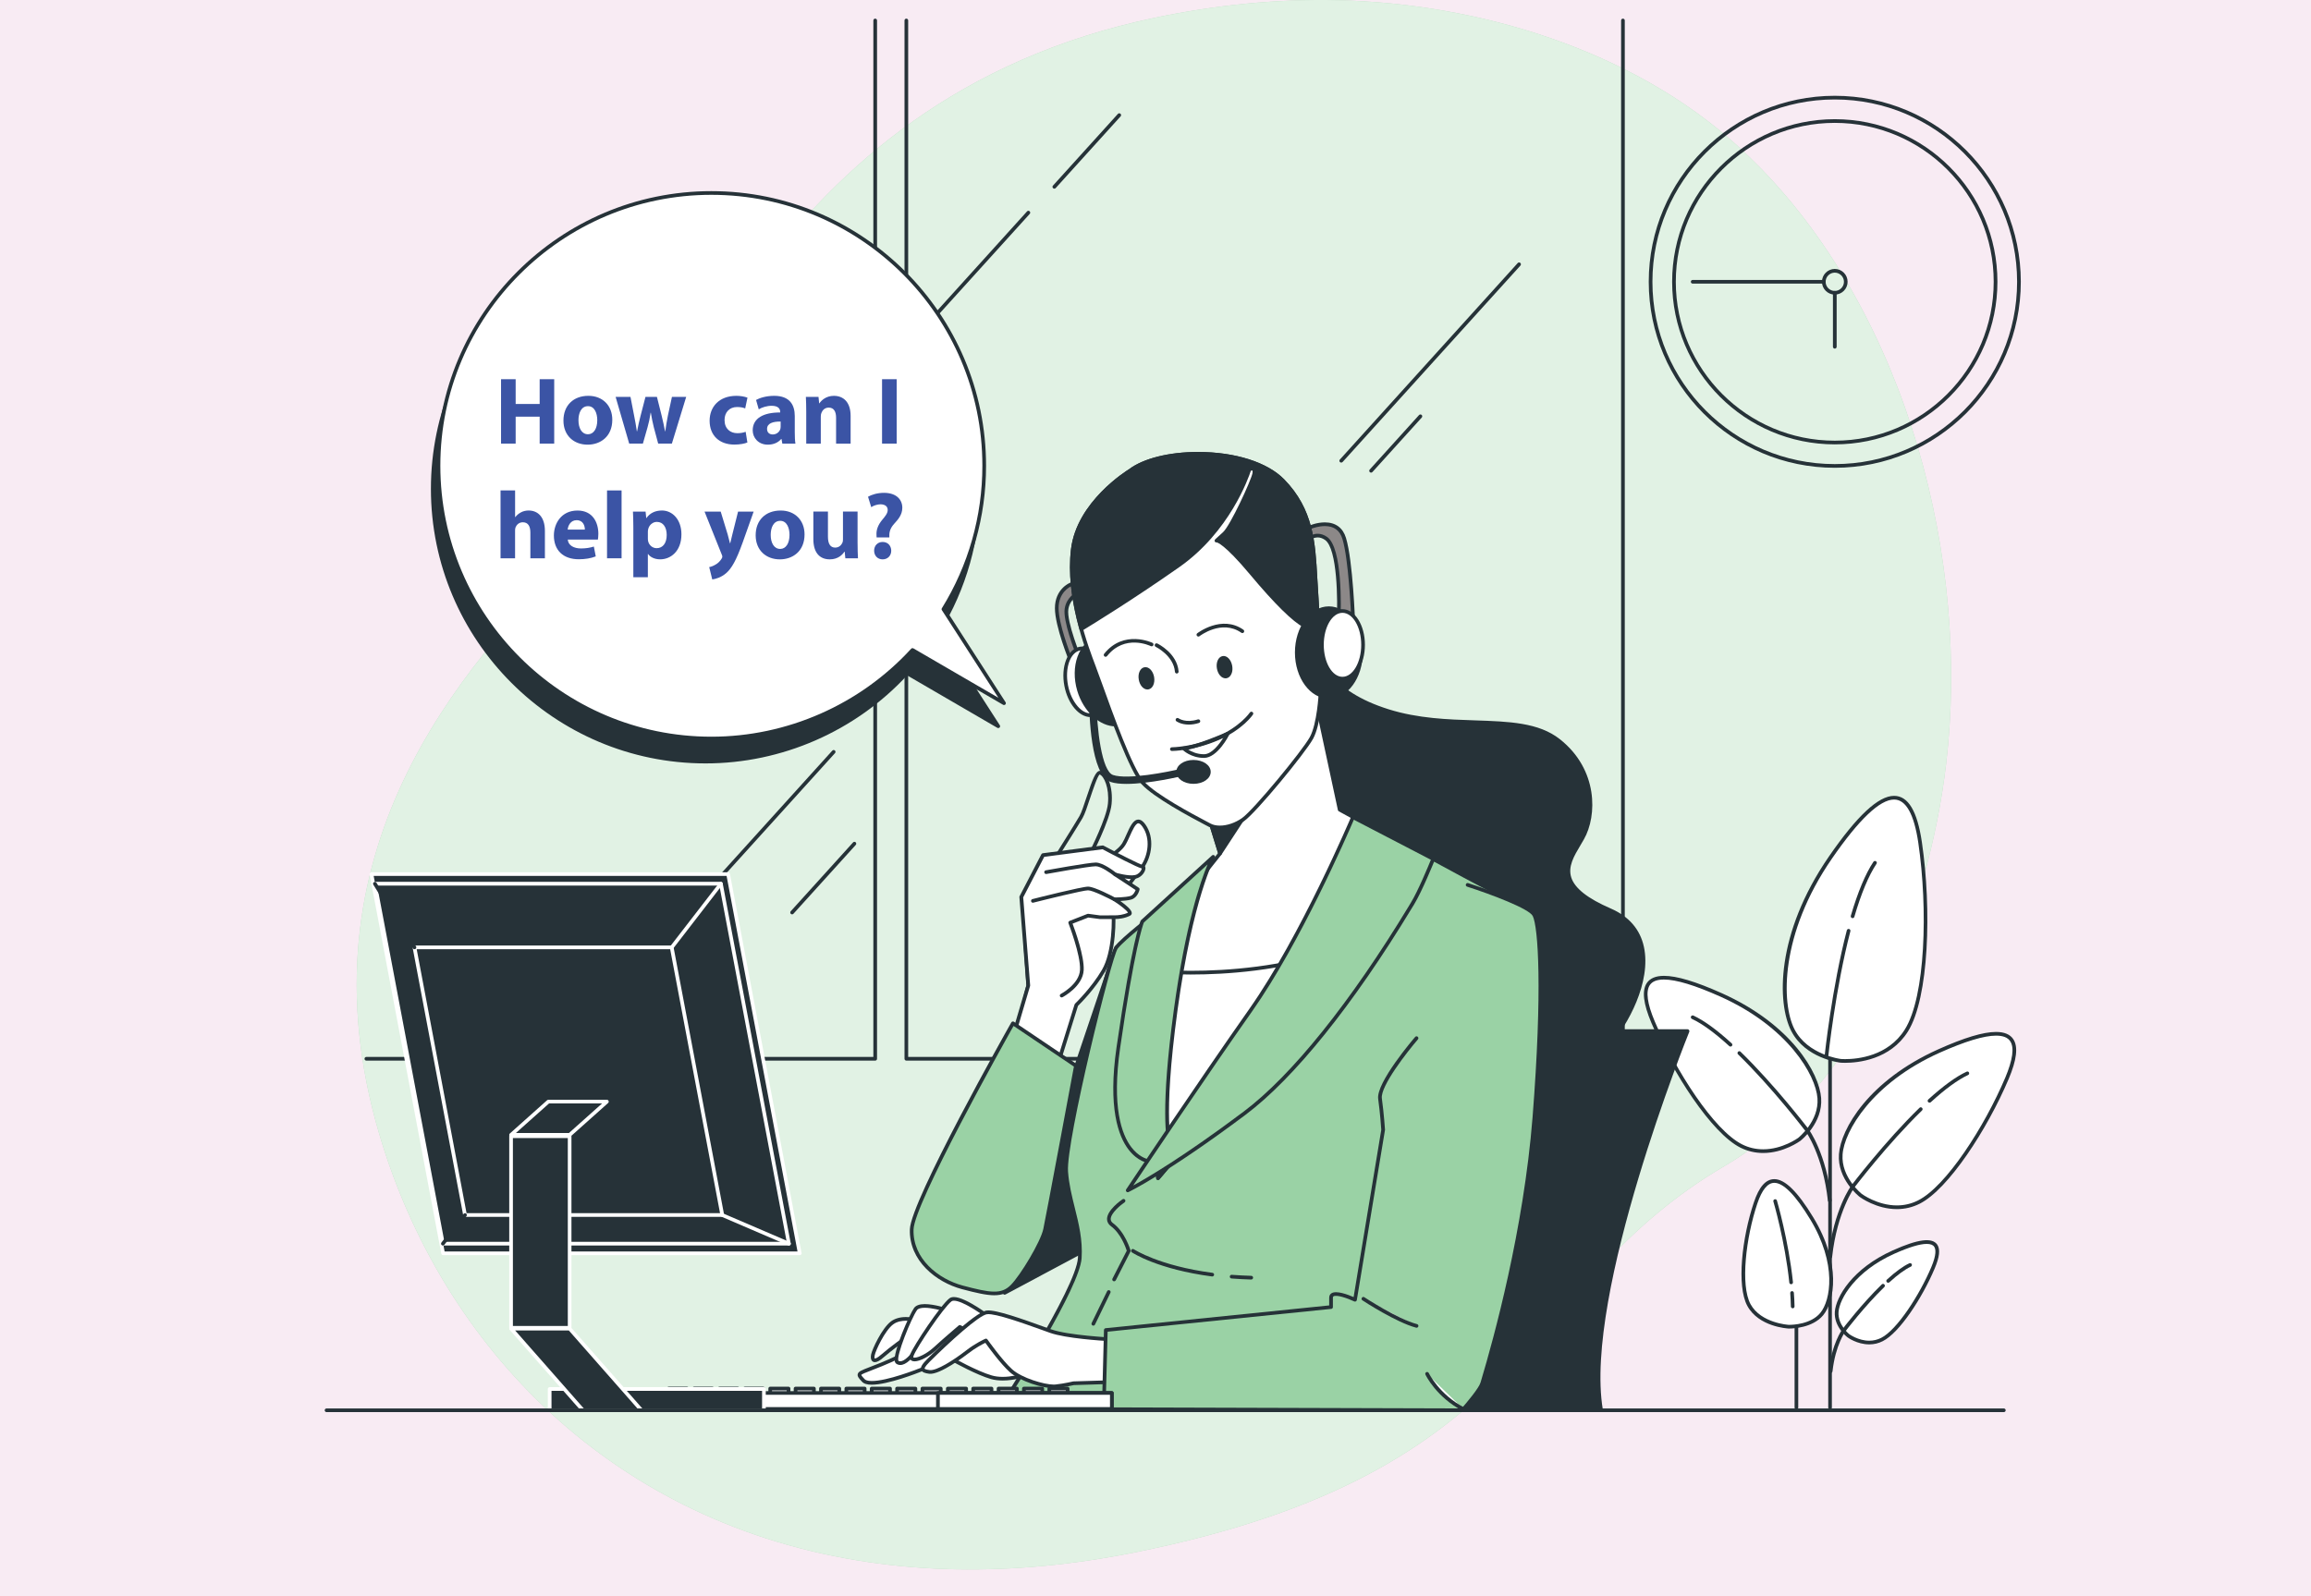 <?xml version="1.0" encoding="utf-8"?>
<!-- Generator: Adobe Illustrator 16.0.0, SVG Export Plug-In . SVG Version: 6.00 Build 0)  -->
<!DOCTYPE svg PUBLIC "-//W3C//DTD SVG 1.1//EN" "http://www.w3.org/Graphics/SVG/1.1/DTD/svg11.dtd">
<svg version="1.1" id="Layer_1" xmlns="http://www.w3.org/2000/svg" xmlns:xlink="http://www.w3.org/1999/xlink" x="0px" y="0px"
	 width="152px" height="105px" viewBox="0 0 152 105" enable-background="new 0 0 152 105" xml:space="preserve">
<rect fill="#F8EBF3" width="152" height="105"/>
<g>
	<g>
		<g>
			<path fill="#9AD2A5" d="M128.001,50.25c-1.158,9.818-5.641,21.235-14.595,26.476c-13.527,7.926-12.397,20.113-38.799,25.414
				c-4.118,0.825-8.023,1.173-11.708,1.105c-1.98-0.038-3.896-0.197-5.745-0.469C40.373,100.326,29.08,88.662,24.937,74.58
				c-5.453-18.517,5.435-30.641,12.65-37.945c7.216-7.305,12.502-30.064,38.417-35.478c3.95-0.823,7.992-1.243,12.032-1.143
				c9.222,0.227,19.277,3.254,26.237,9.574c0.519,0.475,1.029,0.967,1.528,1.474C125.473,20.991,129.581,36.865,128.001,50.25z"/>
		</g>
		<g opacity="0.7">
			<path fill="#FFFFFF" d="M128.001,50.25c-1.158,9.818-5.641,21.235-14.595,26.476c-13.527,7.926-12.397,20.113-38.799,25.414
				c-4.118,0.825-8.023,1.173-11.708,1.105c-1.98-0.038-3.896-0.197-5.745-0.469C40.373,100.326,29.08,88.662,24.937,74.58
				c-5.453-18.517,5.435-30.641,12.65-37.945c7.216-7.305,12.502-30.064,38.417-35.478c3.95-0.823,7.992-1.243,12.032-1.143
				c9.222,0.227,19.277,3.254,26.237,9.574c0.519,0.475,1.029,0.967,1.528,1.474C125.473,20.991,129.581,36.865,128.001,50.25z"/>
		</g>
	</g>
	<g>
		<g>
			<path fill="#263238" d="M120.366,92.724c-0.064,0-0.118-0.053-0.118-0.119V65.316c0-0.069,0.054-0.121,0.118-0.121
				c0.067,0,0.121,0.052,0.121,0.121v27.288C120.487,92.671,120.434,92.724,120.366,92.724z"/>
		</g>
		<g>
			<path fill="#263238" d="M118.154,92.724c-0.066,0-0.12-0.053-0.12-0.119V79.072c0-0.065,0.054-0.119,0.12-0.119
				c0.067,0,0.121,0.054,0.121,0.119v13.532C118.275,92.671,118.222,92.724,118.154,92.724z"/>
		</g>
		<g>
			<g>
				<path fill="#FFFFFF" d="M121.059,69.789c0,0-2.231-0.253-3.139-2.018c-0.903-1.766-1-6.318,2.476-11.355
					c3.471-5.035,5.288-5.1,5.896-0.981c0.605,4.118,0.52,10.097-0.905,12.364C123.967,70.064,121.059,69.789,121.059,69.789z"/>
				<path fill="#263238" d="M121.356,69.923c-0.197,0-0.309-0.011-0.309-0.011c-0.097-0.012-2.311-0.284-3.235-2.087
					c-0.929-1.816-1.04-6.372,2.482-11.479c1.851-2.681,3.253-3.987,4.284-3.987c0.93,0,1.528,1,1.83,3.058
					c0.642,4.374,0.472,10.225-0.918,12.445C124.324,69.722,122.21,69.923,121.356,69.923z M124.579,52.602
					c-0.935,0-2.309,1.309-4.087,3.884c-3.436,4.981-3.335,9.532-2.465,11.23c0.865,1.686,3.024,1.952,3.045,1.954
					c0,0,0.104,0.011,0.284,0.011c0.813,0,2.824-0.189,3.926-1.947c1.367-2.175,1.524-7.952,0.89-12.283
					C125.893,53.561,125.358,52.602,124.579,52.602z"/>
			</g>
			<g>
				<path fill="#263238" d="M121.852,60.404c-0.016,0-0.026,0-0.037-0.004c-0.063-0.019-0.1-0.086-0.083-0.148
					c0.464-1.573,0.963-2.768,1.489-3.556c0.039-0.055,0.114-0.069,0.168-0.031c0.059,0.035,0.072,0.111,0.032,0.167
					c-0.512,0.769-1.004,1.939-1.455,3.485C121.951,60.371,121.901,60.404,121.852,60.404z"/>
			</g>
			<g>
				<path fill="#263238" d="M120.129,69.596c-0.004,0-0.007,0-0.011,0c-0.067-0.007-0.114-0.066-0.107-0.132
					c0.004-0.045,0.47-4.455,1.46-8.26c0.017-0.063,0.083-0.104,0.146-0.087c0.064,0.018,0.104,0.083,0.087,0.149
					c-0.983,3.783-1.449,8.177-1.452,8.222C120.245,69.551,120.194,69.596,120.129,69.596z"/>
			</g>
		</g>
		<g>
			<g>
				<path fill="#FFFFFF" d="M122.385,78.648c0,0-1.431-1.111-1.316-2.707c0.114-1.597,1.955-4.774,6.455-6.793
					c4.504-2.018,5.785-1.301,4.479,1.79c-1.305,3.095-3.87,7.18-5.799,8.149C124.274,80.054,122.385,78.648,122.385,78.648z"/>
				<path fill="#263238" d="M124.763,79.548c-1.355,0-2.402-0.771-2.449-0.803c-0.061-0.049-1.481-1.17-1.362-2.811
					c0.114-1.648,1.954-4.847,6.525-6.896c1.719-0.771,2.967-1.146,3.809-1.146c0.541,0,0.926,0.159,1.134,0.478
					c0.33,0.495,0.229,1.352-0.305,2.617c-1.392,3.287-3.959,7.256-5.856,8.208C125.793,79.427,125.291,79.548,124.763,79.548z
					 M131.285,68.135c-0.795,0-2.043,0.379-3.712,1.125c-4.443,1.99-6.274,5.16-6.382,6.691c-0.108,1.513,1.255,2.59,1.27,2.601
					c0.007,0.007,1.027,0.753,2.302,0.753c0.488,0,0.954-0.109,1.388-0.327c1.848-0.925,4.367-4.837,5.742-8.084
					c0.489-1.17,0.603-1.974,0.325-2.389C132.054,68.256,131.749,68.135,131.285,68.135z"/>
			</g>
			<g>
				<path fill="#263238" d="M126.911,72.545c-0.033,0-0.064-0.014-0.091-0.038c-0.046-0.05-0.043-0.125,0.007-0.173
					c0.98-0.89,1.826-1.506,2.522-1.828c0.061-0.029,0.132-0.003,0.157,0.058c0.028,0.062,0.004,0.133-0.057,0.16
					c-0.675,0.315-1.499,0.914-2.456,1.79C126.968,72.534,126.94,72.545,126.911,72.545z"/>
			</g>
			<g>
				<path fill="#263238" d="M120.384,82.799c-0.008,0-0.011,0-0.015,0c-0.067-0.007-0.114-0.069-0.107-0.135
					c0.345-3.081,1.47-4.629,1.521-4.694c0.022-0.027,2.191-2.877,4.466-5.086c0.047-0.048,0.124-0.048,0.171,0.004
					c0.047,0.045,0.043,0.121-0.003,0.17c-2.259,2.194-4.418,5.029-4.44,5.058c-0.01,0.014-1.141,1.564-1.473,4.576
					C120.496,82.752,120.445,82.799,120.384,82.799z"/>
			</g>
		</g>
		<g>
			<g>
				<path fill="#FFFFFF" d="M121.567,87.878c0,0-0.829-0.645-0.764-1.568c0.064-0.925,1.132-2.767,3.741-3.937
					c2.609-1.168,3.349-0.753,2.591,1.037c-0.757,1.793-2.24,4.159-3.356,4.72C122.661,88.691,121.567,87.878,121.567,87.878z"/>
				<path fill="#263238" d="M122.945,88.448c-0.804,0-1.425-0.456-1.449-0.476c-0.039-0.029-0.883-0.694-0.815-1.672
					c0.073-0.968,1.145-2.843,3.813-4.037c1.674-0.753,2.6-0.863,2.929-0.372c0.201,0.305,0.144,0.815-0.175,1.566
					c-0.807,1.913-2.306,4.226-3.415,4.779C123.555,88.38,123.257,88.448,122.945,88.448z M126.724,81.837
					c-0.455,0-1.172,0.218-2.129,0.647c-2.559,1.146-3.609,2.959-3.67,3.832c-0.061,0.852,0.707,1.461,0.714,1.464
					c0.005,0.004,0.585,0.426,1.307,0.426c0.271,0,0.536-0.062,0.78-0.185c1.044-0.524,2.529-2.827,3.3-4.656
					c0.348-0.822,0.297-1.183,0.193-1.338C127.136,81.898,126.972,81.837,126.724,81.837z"/>
			</g>
			<g>
				<path fill="#263238" d="M124.188,84.392c-0.03,0-0.063-0.011-0.088-0.04c-0.047-0.049-0.043-0.123,0.007-0.168
					c0.569-0.521,1.064-0.881,1.47-1.069c0.061-0.028,0.137-0.004,0.166,0.057c0.024,0.061,0,0.134-0.063,0.161
					c-0.382,0.18-0.86,0.524-1.408,1.028C124.247,84.381,124.218,84.392,124.188,84.392z"/>
			</g>
			<g>
				<path fill="#263238" d="M120.406,90.332c-0.004,0-0.007,0-0.015,0c-0.065-0.007-0.115-0.067-0.108-0.134
					c0.2-1.802,0.865-2.708,0.893-2.745c0.011-0.019,1.271-1.67,2.594-2.953c0.046-0.046,0.122-0.045,0.167,0.004
					c0.047,0.047,0.047,0.123,0,0.17c-1.309,1.269-2.556,2.909-2.566,2.927c-0.007,0.007-0.652,0.896-0.843,2.624
					C120.521,90.287,120.467,90.332,120.406,90.332z"/>
			</g>
		</g>
		<g>
			<g>
				<path fill="#FFFFFF" d="M118.345,74.958c0,0,1.43-1.108,1.315-2.707c-0.114-1.596-1.954-4.774-6.455-6.791
					c-4.5-2.017-5.784-1.303-4.476,1.788c1.305,3.095,3.87,7.18,5.795,8.149C116.454,76.363,118.345,74.958,118.345,74.958z"/>
				<path fill="#263238" d="M115.97,75.856L115.97,75.856c-0.528,0-1.033-0.12-1.499-0.352c-1.897-0.952-4.464-4.919-5.855-8.208
					c-0.535-1.266-0.632-2.12-0.305-2.617c0.211-0.316,0.592-0.478,1.132-0.478c0.843,0,2.091,0.375,3.813,1.146
					c4.571,2.05,6.407,5.248,6.525,6.896c0.119,1.641-1.302,2.762-1.362,2.811C118.372,75.086,117.321,75.856,115.97,75.856z
					 M109.442,64.444c-0.462,0-0.767,0.121-0.932,0.368c-0.276,0.418-0.166,1.225,0.329,2.391c1.371,3.247,3.895,7.159,5.741,8.084
					c0.432,0.218,0.896,0.327,1.389,0.327c1.272,0.001,2.292-0.745,2.302-0.752c0.011-0.012,1.378-1.09,1.269-2.602
					c-0.11-1.53-1.938-4.699-6.385-6.691C111.49,64.823,110.242,64.444,109.442,64.444z"/>
			</g>
			<g>
				<path fill="#263238" d="M113.818,68.854c-0.03,0-0.058-0.011-0.08-0.031c-0.961-0.876-1.784-1.478-2.46-1.79
					c-0.057-0.027-0.086-0.097-0.057-0.159c0.029-0.061,0.101-0.086,0.161-0.059c0.692,0.322,1.542,0.938,2.519,1.831
					c0.05,0.046,0.054,0.12,0.007,0.17C113.886,68.844,113.854,68.854,113.818,68.854z"/>
			</g>
			<g>
				<path fill="#263238" d="M120.349,79.108c-0.063,0-0.116-0.047-0.123-0.107c-0.332-3.012-1.459-4.563-1.47-4.576
					c-0.022-0.027-2.181-2.861-4.442-5.058c-0.047-0.047-0.047-0.121,0-0.17c0.046-0.049,0.121-0.052,0.167-0.003
					c2.274,2.208,4.443,5.054,4.47,5.083c0.047,0.067,1.175,1.615,1.517,4.696c0.007,0.065-0.04,0.128-0.104,0.135
					C120.355,79.108,120.353,79.108,120.349,79.108z"/>
			</g>
		</g>
		<g>
			<g>
				<path fill="#FFFFFF" d="M117.64,87.282c0,0,1.449,0.048,2.174-0.826c0.729-0.874,1.162-3.311-0.648-6.297
					c-1.814-2.987-2.974-3.169-3.697-1.009c-0.726,2.158-1.162,5.374-0.435,6.709C115.759,87.192,117.64,87.282,117.64,87.282z"/>
				<path fill="#263238" d="M117.68,87.405h-0.043c-0.082-0.006-1.962-0.113-2.711-1.489c-0.717-1.32-0.348-4.498,0.428-6.806
					c0.344-1.033,0.784-1.533,1.349-1.533c0.699,0,1.536,0.825,2.563,2.519c1.854,3.058,1.401,5.524,0.646,6.438
					C119.219,87.361,117.931,87.405,117.68,87.405z M116.702,77.819c-0.438,0-0.815,0.458-1.12,1.369
					c-0.743,2.208-1.122,5.365-0.445,6.612c0.686,1.256,2.493,1.36,2.512,1.362h0.031c0.233,0,1.425-0.037,2.044-0.784
					c0.686-0.826,1.111-3.23-0.663-6.157C118.094,78.628,117.301,77.819,116.702,77.819z"/>
			</g>
			<g>
				<path fill="#263238" d="M117.913,86.074c-0.063,0-0.123-0.054-0.123-0.118c-0.007-0.282-0.021-0.578-0.041-0.883
					c-0.004-0.065,0.041-0.123,0.11-0.128c0.061-0.007,0.125,0.045,0.128,0.11c0.023,0.309,0.04,0.609,0.044,0.894
					c0.003,0.067-0.051,0.121-0.114,0.125C117.913,86.074,117.913,86.074,117.913,86.074z"/>
			</g>
			<g>
				<path fill="#263238" d="M117.806,84.488c-0.061,0-0.115-0.045-0.119-0.107c-0.285-2.734-1.038-5.305-1.047-5.331
					c-0.018-0.063,0.019-0.13,0.083-0.148c0.063-0.018,0.133,0.017,0.15,0.083c0.007,0.025,0.764,2.613,1.054,5.372
					c0.008,0.066-0.043,0.125-0.106,0.132C117.813,84.488,117.81,84.488,117.806,84.488z"/>
			</g>
		</g>
	</g>
	<g>
		<g>
			<g>
				<path fill="#263238" d="M57.564,69.779h-33.47c-0.065,0-0.119-0.056-0.119-0.121c0-0.066,0.054-0.122,0.119-0.122h33.349V1.346
					c0-0.066,0.054-0.12,0.121-0.12c0.066,0,0.121,0.054,0.121,0.12v68.313C57.686,69.724,57.63,69.779,57.564,69.779z"/>
			</g>
			<g>
				<path fill="#263238" d="M93.083,69.779H59.612c-0.066,0-0.12-0.056-0.12-0.121V1.346c0-0.066,0.054-0.12,0.12-0.12
					c0.067,0,0.121,0.054,0.121,0.12v68.19h33.35c0.067,0,0.118,0.056,0.118,0.122C93.201,69.724,93.15,69.779,93.083,69.779z"/>
			</g>
		</g>
		<g>
			<g>
				<path fill="#263238" d="M106.742,69.779H73.276c-0.069,0-0.122-0.056-0.122-0.121c0-0.066,0.052-0.122,0.122-0.122h33.348V1.346
					c0-0.066,0.054-0.12,0.118-0.12c0.069,0,0.123,0.054,0.123,0.12v68.313C106.865,69.724,106.812,69.779,106.742,69.779z"/>
			</g>
		</g>
		<g>
			<g>
				<path fill="#263238" d="M88.216,30.433c-0.029,0-0.056-0.01-0.081-0.031c-0.051-0.045-0.054-0.121-0.007-0.17l11.697-12.927
					c0.043-0.048,0.117-0.053,0.168-0.008c0.05,0.044,0.054,0.121,0.012,0.171L88.308,30.393
					C88.281,30.419,88.249,30.433,88.216,30.433z"/>
			</g>
			<g>
				<path fill="#263238" d="M90.179,31.094c-0.029,0-0.058-0.01-0.08-0.031c-0.05-0.045-0.054-0.121-0.01-0.17l3.245-3.586
					c0.043-0.049,0.123-0.053,0.173-0.008c0.046,0.044,0.051,0.121,0.007,0.17l-3.245,3.585
					C90.246,31.081,90.212,31.094,90.179,31.094z"/>
			</g>
			<g>
				<path fill="#263238" d="M61.321,21.092c-0.03,0-0.057-0.01-0.082-0.031c-0.048-0.045-0.052-0.121-0.007-0.17l6.318-6.982
					c0.045-0.05,0.121-0.055,0.169-0.009c0.049,0.045,0.054,0.122,0.011,0.17l-6.32,6.982
					C61.386,21.079,61.354,21.092,61.321,21.092z"/>
			</g>
			<g>
				<path fill="#263238" d="M69.347,12.412c-0.03,0-0.059-0.01-0.082-0.032c-0.05-0.043-0.054-0.12-0.009-0.169l4.271-4.718
					c0.043-0.049,0.119-0.054,0.169-0.009c0.05,0.045,0.054,0.122,0.009,0.171l-4.269,4.717
					C69.413,12.398,69.38,12.412,69.347,12.412z"/>
			</g>
			<g>
				<path fill="#263238" d="M52.1,60.155c-0.03,0-0.059-0.011-0.082-0.031c-0.05-0.045-0.054-0.121-0.009-0.173l4.099-4.528
					c0.045-0.049,0.121-0.052,0.169-0.009c0.048,0.047,0.056,0.123,0.01,0.171l-4.099,4.53C52.166,60.142,52.133,60.155,52.1,60.155
					z"/>
			</g>
			<g>
				<path fill="#263238" d="M47.232,57.982c-0.027,0-0.057-0.009-0.08-0.029c-0.052-0.045-0.055-0.121-0.01-0.171l7.599-8.397
					c0.045-0.05,0.123-0.054,0.173-0.009c0.048,0.045,0.052,0.123,0.007,0.171l-7.599,8.398
					C47.298,57.971,47.267,57.982,47.232,57.982z"/>
			</g>
		</g>
	</g>
	<g>
		<g>
			<path fill="#263238" d="M120.678,30.775c-6.749,0-12.236-5.489-12.236-12.237c0-6.747,5.487-12.236,12.236-12.236
				c6.745,0,12.235,5.489,12.235,12.236C132.913,25.286,127.423,30.775,120.678,30.775z M120.678,6.544
				c-6.612,0-11.995,5.38-11.995,11.994c0,6.614,5.383,11.995,11.995,11.995c6.613,0,11.992-5.38,11.992-11.995
				C132.67,11.924,127.291,6.544,120.678,6.544z"/>
		</g>
		<g>
			<path fill="#263238" d="M120.678,29.235c-5.899,0-10.697-4.799-10.697-10.697c0-5.898,4.798-10.696,10.697-10.696
				c5.898,0,10.697,4.798,10.697,10.696C131.375,24.437,126.576,29.235,120.678,29.235z M120.678,8.084
				c-5.766,0-10.457,4.689-10.457,10.454c0,5.766,4.691,10.455,10.457,10.455c5.768,0,10.453-4.689,10.453-10.455
				C131.131,12.773,126.445,8.084,120.678,8.084z"/>
		</g>
		<g>
			<path fill="#263238" d="M120.678,19.382c-0.466,0-0.843-0.379-0.843-0.844c0-0.464,0.377-0.844,0.843-0.844
				c0.467,0,0.843,0.379,0.843,0.844C121.521,19.003,121.145,19.382,120.678,19.382z M120.678,17.937
				c-0.332,0-0.603,0.27-0.603,0.602s0.271,0.603,0.603,0.603c0.33,0,0.603-0.271,0.603-0.603S121.008,17.937,120.678,17.937z"/>
		</g>
		<g>
			<path fill="#263238" d="M120.678,22.935c-0.067,0-0.121-0.053-0.121-0.12v-3.554c0-0.066,0.054-0.12,0.121-0.12
				c0.069,0,0.123,0.054,0.123,0.12v3.554C120.801,22.881,120.747,22.935,120.678,22.935z"/>
		</g>
		<g>
			<path fill="#263238" d="M119.954,18.659h-8.622c-0.067,0-0.121-0.053-0.121-0.121c0-0.067,0.054-0.121,0.121-0.121h8.622
				c0.067,0,0.121,0.054,0.121,0.121C120.075,18.606,120.021,18.659,119.954,18.659z"/>
		</g>
	</g>
	<g>
		<g>
			<path fill="#263238" d="M65.658,47.779l-3.986-6.187c1.7-2.741,2.683-5.973,2.683-9.434c0-9.912-8.035-17.946-17.947-17.946
				c-9.91,0-17.945,8.034-17.945,17.946s8.035,17.943,17.945,17.943c5.239,0,9.952-2.243,13.232-5.823L65.658,47.779z"/>
			<path fill="#263238" d="M46.408,50.225c-9.96,0-18.066-8.106-18.066-18.066c0-9.963,8.106-18.067,18.066-18.067
				c9.962,0,18.068,8.104,18.068,18.067c0,3.337-0.921,6.598-2.661,9.434l3.945,6.121c0.031,0.045,0.024,0.107-0.014,0.149
				c-0.038,0.038-0.101,0.048-0.149,0.021l-5.934-3.452C56.251,48.115,51.425,50.225,46.408,50.225z M46.408,14.333
				c-9.828,0-17.824,7.996-17.824,17.825s7.996,17.824,17.824,17.824c4.982,0,9.774-2.108,13.142-5.785
				c0.04-0.043,0.101-0.05,0.151-0.023l5.584,3.246l-3.713-5.762c-0.026-0.038-0.026-0.088-0.002-0.128
				c1.743-2.814,2.664-6.054,2.664-9.372C64.234,22.329,56.237,14.333,46.408,14.333z"/>
		</g>
		<g>
			<path fill="#FFFFFF" d="M66.038,46.263l-3.985-6.185c1.696-2.742,2.681-5.974,2.681-9.437c0-9.911-8.035-17.946-17.946-17.946
				c-9.911,0-17.946,8.035-17.946,17.946c0,9.913,8.035,17.946,17.946,17.946c5.238,0,9.951-2.245,13.231-5.825L66.038,46.263z"/>
			<path fill="#263238" d="M46.788,48.707c-9.962,0-18.066-8.103-18.066-18.065c0-9.961,8.104-18.067,18.066-18.067
				c9.961,0,18.067,8.106,18.067,18.067c0,3.339-0.919,6.599-2.66,9.435l3.943,6.121c0.031,0.047,0.024,0.107-0.014,0.149
				c-0.038,0.04-0.101,0.048-0.149,0.021l-5.934-3.451C56.63,46.598,51.806,48.707,46.788,48.707z M46.788,12.817
				c-9.829,0-17.826,7.996-17.826,17.824c0,9.83,7.997,17.827,17.826,17.827c4.982,0,9.773-2.11,13.141-5.787
				c0.04-0.043,0.103-0.05,0.151-0.022l5.584,3.246l-3.715-5.762c-0.024-0.038-0.024-0.088,0-0.128
				c1.743-2.812,2.664-6.054,2.664-9.373C64.613,20.813,56.618,12.817,46.788,12.817z"/>
		</g>
	</g>
	<g>
		<path fill="#3B54A5" d="M33.916,24.948v1.63h1.579v-1.63h0.957v4.238h-0.957v-1.773h-1.579v1.773h-0.961v-4.238H33.916z"/>
		<path fill="#3B54A5" d="M40.272,27.614c0,1.125-0.798,1.641-1.622,1.641c-0.899,0-1.591-0.591-1.591-1.585
			c0-0.993,0.653-1.628,1.641-1.628C39.644,26.042,40.272,26.69,40.272,27.614z M38.047,27.646c0,0.528,0.22,0.924,0.628,0.924
			c0.371,0,0.609-0.371,0.609-0.924c0-0.458-0.176-0.924-0.609-0.924C38.217,26.721,38.047,27.193,38.047,27.646z"/>
		<path fill="#3B54A5" d="M41.468,26.112l0.244,1.257c0.063,0.321,0.127,0.661,0.177,1.013h0.012
			c0.063-0.352,0.15-0.704,0.226-1.007l0.327-1.263h0.754l0.308,1.226c0.082,0.346,0.163,0.692,0.227,1.044h0.012
			c0.044-0.352,0.107-0.698,0.176-1.05l0.264-1.22h0.937l-0.942,3.074h-0.9l-0.289-1.081c-0.075-0.302-0.132-0.578-0.195-0.956
			h-0.012c-0.058,0.383-0.12,0.666-0.202,0.956l-0.308,1.081h-0.9l-0.893-3.074H41.468z"/>
		<path fill="#3B54A5" d="M49.157,29.111c-0.169,0.075-0.491,0.138-0.855,0.138c-0.995,0-1.629-0.604-1.629-1.571
			c0-0.899,0.615-1.636,1.761-1.636c0.251,0,0.528,0.044,0.729,0.12l-0.15,0.709c-0.114-0.05-0.284-0.093-0.535-0.093
			c-0.503,0-0.829,0.358-0.822,0.861c0,0.566,0.376,0.861,0.841,0.861c0.225,0,0.402-0.037,0.547-0.093L49.157,29.111z"/>
		<path fill="#3B54A5" d="M51.456,29.186l-0.055-0.307h-0.019c-0.201,0.244-0.514,0.376-0.881,0.376
			c-0.621,0-0.994-0.453-0.994-0.943c0-0.798,0.717-1.182,1.807-1.175v-0.044c0-0.163-0.09-0.396-0.561-0.396
			c-0.315,0-0.647,0.107-0.848,0.233l-0.177-0.617c0.215-0.119,0.635-0.271,1.194-0.271c1.025,0,1.352,0.604,1.352,1.327v1.069
			c0,0.296,0.012,0.579,0.043,0.749H51.456z M51.345,27.734c-0.503-0.006-0.893,0.112-0.893,0.484c0,0.246,0.163,0.365,0.377,0.365
			c0.239,0,0.433-0.158,0.495-0.353c0.014-0.05,0.021-0.107,0.021-0.164V27.734z"/>
		<path fill="#3B54A5" d="M53.028,27.092c0-0.383-0.01-0.71-0.024-0.98h0.831l0.043,0.421h0.019c0.126-0.195,0.44-0.491,0.949-0.491
			c0.63,0,1.101,0.415,1.101,1.32v1.824h-0.956v-1.703c0-0.397-0.139-0.667-0.485-0.667c-0.263,0-0.42,0.182-0.483,0.358
			c-0.026,0.057-0.038,0.15-0.038,0.239v1.773h-0.957V27.092z"/>
		<path fill="#3B54A5" d="M58.977,24.948v4.238h-0.962v-4.238H58.977z"/>
		<path fill="#3B54A5" d="M32.923,32.266h0.956v1.754h0.014c0.099-0.132,0.226-0.232,0.376-0.314c0.138-0.076,0.32-0.12,0.496-0.12
			c0.61,0,1.075,0.421,1.075,1.346v1.798h-0.956v-1.691c0-0.402-0.138-0.678-0.497-0.678c-0.251,0-0.408,0.164-0.478,0.332
			c-0.025,0.064-0.031,0.145-0.031,0.215v1.823h-0.956V32.266z"/>
		<path fill="#3B54A5" d="M37.343,35.499c0.031,0.396,0.421,0.584,0.867,0.584c0.327,0,0.592-0.044,0.849-0.125l0.125,0.648
			c-0.314,0.125-0.697,0.188-1.112,0.188c-1.044,0-1.642-0.604-1.642-1.565c0-0.779,0.484-1.641,1.554-1.641
			c0.994,0,1.371,0.774,1.371,1.534c0,0.164-0.019,0.309-0.031,0.378H37.343z M38.468,34.844c0-0.232-0.101-0.621-0.541-0.621
			c-0.402,0-0.566,0.363-0.591,0.621H38.468z"/>
		<path fill="#3B54A5" d="M39.926,32.266h0.957v4.464h-0.957V32.266z"/>
		<path fill="#3B54A5" d="M41.656,34.687c0-0.402-0.012-0.748-0.025-1.03h0.83l0.044,0.426h0.013
			c0.226-0.327,0.578-0.497,1.025-0.497c0.672,0,1.276,0.584,1.276,1.565c0,1.12-0.711,1.648-1.397,1.648
			c-0.37,0-0.66-0.15-0.798-0.352h-0.013v1.527h-0.955V34.687z M42.611,35.411c0,0.075,0.007,0.145,0.019,0.201
			c0.063,0.258,0.284,0.453,0.56,0.453c0.415,0,0.661-0.346,0.661-0.868c0-0.49-0.221-0.861-0.648-0.861
			c-0.271,0-0.509,0.202-0.572,0.485c-0.012,0.049-0.019,0.113-0.019,0.169V35.411z"/>
		<path fill="#3B54A5" d="M47.402,33.657l0.46,1.507c0.048,0.183,0.111,0.41,0.149,0.573h0.019c0.043-0.164,0.095-0.396,0.138-0.573
			l0.377-1.507h1.025l-0.719,2.024c-0.438,1.22-0.734,1.709-1.08,2.018c-0.332,0.289-0.685,0.39-0.924,0.422l-0.201-0.812
			c0.12-0.019,0.27-0.076,0.416-0.164c0.146-0.076,0.301-0.226,0.395-0.383c0.033-0.045,0.052-0.095,0.052-0.138
			c0-0.032-0.007-0.083-0.045-0.158l-1.125-2.809H47.402z"/>
		<path fill="#3B54A5" d="M52.917,35.16c0,1.124-0.8,1.641-1.624,1.641c-0.898,0-1.591-0.592-1.591-1.585
			c0-0.992,0.652-1.628,1.643-1.628C52.287,33.587,52.917,34.235,52.917,35.16z M50.691,35.19c0,0.528,0.22,0.924,0.628,0.924
			c0.372,0,0.609-0.372,0.609-0.924c0-0.459-0.175-0.924-0.609-0.924C50.861,34.266,50.691,34.737,50.691,35.19z"/>
		<path fill="#3B54A5" d="M56.405,35.743c0,0.402,0.012,0.73,0.026,0.988H55.6l-0.043-0.435h-0.019
			c-0.12,0.189-0.409,0.504-0.962,0.504c-0.623,0-1.08-0.39-1.08-1.34v-1.803h0.96v1.653c0,0.447,0.144,0.717,0.479,0.717
			c0.263,0,0.414-0.183,0.478-0.333c0.024-0.057,0.031-0.132,0.031-0.208v-1.829h0.96V35.743z"/>
		<path fill="#3B54A5" d="M57.656,35.359l-0.007-0.164c-0.019-0.319,0.09-0.646,0.37-0.986c0.203-0.24,0.367-0.441,0.367-0.654
			c0-0.221-0.146-0.365-0.46-0.377c-0.208,0-0.458,0.076-0.623,0.188l-0.211-0.685c0.225-0.131,0.603-0.257,1.049-0.257
			c0.829,0,1.206,0.458,1.206,0.98c0,0.478-0.296,0.791-0.535,1.056c-0.232,0.257-0.325,0.503-0.318,0.787v0.112H57.656z
			 M57.494,36.229c0-0.334,0.232-0.573,0.557-0.573c0.341,0,0.561,0.239,0.568,0.573c0,0.326-0.227,0.572-0.568,0.572
			C57.719,36.8,57.494,36.555,57.494,36.229z"/>
	</g>
	<g>
		<path fill="#263238" d="M98.039,67.837h12.957c0,0-7.005,17.243-5.69,24.946h-13.13C92.176,92.783,94.625,73.089,98.039,67.837z"
			/>
		<path fill="#263238" d="M105.309,92.904h-0.003h-13.13c-0.036,0-0.067-0.014-0.093-0.042c-0.021-0.024-0.033-0.061-0.028-0.095
			c0.024-0.197,2.494-19.783,5.884-24.996c0.022-0.035,0.061-0.056,0.101-0.056h12.957c0.038,0,0.075,0.021,0.096,0.054
			c0.026,0.032,0.029,0.078,0.016,0.112c-0.073,0.173-6.957,17.25-5.688,24.85c0.007,0.014,0.01,0.032,0.01,0.052
			C105.43,92.851,105.376,92.904,105.309,92.904z M92.313,92.662h12.849c-1.134-7.305,4.945-22.918,5.655-24.704H98.108
			C94.913,72.978,92.538,90.913,92.313,92.662z"/>
	</g>
	<g>
		<g>
			<path fill="#263238" d="M86.831,43.084c0,0,0.132,2.335,4.475,3.696c4.345,1.362,8.757,0,11.22,1.945
				c2.463,1.946,2.399,4.929,1.556,6.42c-0.843,1.492-2.205,2.982,1.814,4.734c4.021,1.75,1.622,6.873-0.064,8.753
				c-1.686,1.882-4.604,2.789-7.846,2.142c-3.242-0.649-7.067-8.495-11.219-12.646c-4.15-4.151-4.656-11.81-2.011-14.005
				C87.402,41.925,86.831,43.084,86.831,43.084z"/>
			<path fill="#263238" d="M100.043,71.102c-0.68,0-1.383-0.069-2.078-0.208c-2.017-0.405-4.223-3.479-6.559-6.736
				c-1.525-2.122-3.096-4.313-4.724-5.942c-2.908-2.906-3.793-7.119-3.665-9.841c0.092-1.99,0.681-3.533,1.66-4.344
				c1.653-1.371,1.985-1.371,2.093-1.371c0.119,0,0.175,0.063,0.199,0.101c0.069,0.111,0.019,0.267-0.016,0.346
				c0.036,0.259,0.439,2.323,4.386,3.559c1.931,0.606,3.909,0.67,5.655,0.727c2.261,0.076,4.211,0.139,5.602,1.239
				c2.532,1.998,2.454,5.047,1.589,6.574c-0.071,0.129-0.15,0.257-0.226,0.388c-0.435,0.729-0.843,1.416-0.614,2.135
				c0.23,0.715,1.08,1.383,2.597,2.042c1.197,0.521,1.93,1.369,2.181,2.519c0.506,2.328-1.083,5.18-2.201,6.428
				C104.56,70.232,102.418,71.102,100.043,71.102z M86.762,42.901c-0.139,0.014-0.567,0.184-1.928,1.312
				c-0.928,0.771-1.487,2.25-1.577,4.172c-0.123,2.672,0.742,6.806,3.595,9.658c1.642,1.642,3.224,3.843,4.75,5.974
				c2.308,3.218,4.486,6.256,6.406,6.639c0.684,0.138,1.369,0.207,2.035,0.207c2.308,0,4.383-0.843,5.698-2.309
				c1.17-1.306,2.608-4.094,2.145-6.214c-0.231-1.073-0.917-1.863-2.035-2.348c-1.586-0.692-2.479-1.407-2.733-2.191
				c-0.265-0.822,0.194-1.589,0.636-2.333c0.074-0.128,0.15-0.256,0.225-0.383c0.817-1.452,0.89-4.356-1.526-6.264
				c-1.331-1.051-3.246-1.115-5.463-1.188c-1.764-0.059-3.762-0.125-5.719-0.737c-4.376-1.371-4.555-3.708-4.558-3.806
				c0-0.019,0.003-0.04,0.01-0.059C86.743,42.988,86.76,42.934,86.762,42.901z"/>
		</g>
		<g>
			<path fill="#8C8888" d="M86.165,34.69c0,0,1.786-0.78,2.248,0.735c0.46,1.515,0.598,5.645,0.598,5.645l-0.966-0.23
				c0,0,0.229-4.68-0.824-5.414c-1.056-0.735-1.884,0.917-1.884,0.917L86.165,34.69z"/>
			<path fill="#263238" d="M89.011,41.191c-0.011,0-0.02-0.002-0.03-0.003l-0.964-0.229c-0.054-0.014-0.094-0.067-0.092-0.125
				c0.063-1.284,0.045-4.739-0.775-5.31c-0.159-0.111-0.32-0.167-0.479-0.167c-0.695,0-1.219,1.029-1.226,1.039l0,0
				c-0.027,0.06-0.101,0.084-0.161,0.054s-0.084-0.101-0.054-0.162l0,0l0.824-1.652c0.016-0.026,0.035-0.046,0.063-0.056
				c0.019-0.01,0.488-0.212,1.021-0.212c0.706,0,1.188,0.354,1.39,1.021c0.459,1.513,0.598,5.507,0.603,5.677
				c0.002,0.038-0.014,0.073-0.045,0.097C89.063,41.181,89.038,41.191,89.011,41.191z M88.171,40.746l0.711,0.168
				c-0.031-0.771-0.188-4.139-0.587-5.454c-0.167-0.563-0.559-0.849-1.157-0.849c-0.398,0-0.767,0.129-0.887,0.175l-0.305,0.606
				c0.208-0.159,0.452-0.276,0.724-0.276c0.211,0,0.417,0.071,0.618,0.21C88.311,36.036,88.198,40.038,88.171,40.746z"/>
		</g>
		<g>
			<path fill="#263238" d="M66.076,85.056l6.113-3.268c0,0-0.422-6.417-0.362-6.657c0.061-0.242,1.591-12.795,1.591-12.795
				l-4.194,12.432L66.076,85.056z"/>
			<path fill="#263238" d="M66.076,85.178c-0.026,0-0.054-0.011-0.076-0.028c-0.037-0.031-0.052-0.081-0.038-0.13l3.146-10.287
				l4.196-12.435c0.021-0.059,0.083-0.094,0.142-0.08c0.061,0.015,0.101,0.073,0.093,0.132c-0.156,1.288-1.533,12.568-1.596,12.811
				c-0.035,0.23,0.201,4.083,0.367,6.621c0.004,0.049-0.021,0.092-0.062,0.114l-6.114,3.268
				C66.117,85.172,66.096,85.178,66.076,85.178z M73.155,63.496l-3.815,11.31l-3.06,10.007l5.785-3.094
				c-0.08-1.232-0.416-6.377-0.355-6.619C71.758,74.885,72.608,67.974,73.155,63.496z"/>
		</g>
		<g>
			<path fill="#9AD2A5" d="M93.101,55.89c0,0,6.035,3.293,6.857,3.634c0.824,0.344,0.345,4.526,0.345,7.271
				c0,2.741-4.114,25.922-4.114,25.922H65.738c0,0,5.143-7.886,5.281-9.943c0.137-2.059-0.755-3.705-0.892-5.693
				c-0.137-1.987,2.813-14.128,3.291-14.744c0.481-0.616,2.538-2.194,2.538-2.194l7.27-6.381l3.359-0.751L93.101,55.89z"/>
			<path fill="#263238" d="M96.188,92.838H65.738c-0.043,0-0.084-0.025-0.105-0.062c-0.021-0.042-0.019-0.087,0.003-0.127
				c0.052-0.077,5.129-7.883,5.262-9.885c0.076-1.162-0.173-2.171-0.44-3.24c-0.194-0.775-0.391-1.575-0.452-2.434
				c-0.13-1.895,2.763-14.116,3.318-14.829c0.483-0.622,2.475-2.151,2.558-2.214l7.263-6.375c0.016-0.013,0.033-0.022,0.054-0.026
				l3.361-0.754c0.024-0.008,0.051-0.006,0.075,0.006l6.515,2.881c0.069,0.036,6.047,3.297,6.854,3.633
				c0.634,0.265,0.609,2.052,0.486,4.965c-0.034,0.825-0.067,1.683-0.067,2.418c0,2.721-3.948,24.994-4.116,25.943
				C96.296,92.797,96.245,92.838,96.188,92.838z M65.961,92.596h30.124c0.294-1.661,4.095-23.194,4.095-25.801
				c0-0.741,0.037-1.6,0.073-2.429c0.081-2.01,0.185-4.513-0.338-4.73c-0.822-0.339-6.624-3.505-6.872-3.642l-6.468-2.857
				l-3.293,0.738l-7.247,6.357c-0.026,0.02-2.056,1.579-2.52,2.178c-0.396,0.509-3.405,12.662-3.268,14.663
				c0.059,0.836,0.256,1.627,0.446,2.394c0.26,1.04,0.526,2.113,0.447,3.314C71.012,84.692,66.757,91.36,65.961,92.596z"/>
		</g>
		<g>
			<g>
				<path fill="#263238" d="M71.911,87.215c-0.019,0-0.037-0.006-0.054-0.013c-0.059-0.029-0.085-0.102-0.056-0.162l1.016-2.09
					c0.029-0.061,0.102-0.086,0.161-0.057c0.061,0.027,0.086,0.101,0.055,0.161l-1.014,2.093
					C71.999,87.188,71.956,87.215,71.911,87.215z"/>
			</g>
			<g>
				<path fill="#263238" d="M73.278,84.298c-0.019,0-0.038-0.007-0.055-0.014c-0.061-0.031-0.083-0.104-0.054-0.163l0.941-1.838
					c-0.069-0.217-0.405-1.149-1.039-1.608c-0.171-0.126-0.263-0.292-0.259-0.479c0.008-0.588,0.916-1.226,1.018-1.294
					c0.055-0.038,0.131-0.024,0.169,0.03c0.037,0.056,0.021,0.13-0.031,0.17c-0.253,0.172-0.907,0.705-0.914,1.098
					c-0.002,0.109,0.052,0.2,0.161,0.28c0.779,0.567,1.127,1.729,1.143,1.779c0.009,0.031,0.005,0.061-0.009,0.09l-0.962,1.884
					C73.364,84.272,73.321,84.298,73.278,84.298z"/>
			</g>
			<g>
				<path fill="#263238" d="M82.296,84.181c-0.002,0-0.003,0-0.003,0c-0.438-0.015-0.875-0.035-1.295-0.069
					c-0.067-0.006-0.118-0.063-0.111-0.128c0.004-0.068,0.067-0.123,0.13-0.113c0.417,0.031,0.851,0.054,1.283,0.067
					c0.067,0,0.119,0.056,0.119,0.123C82.415,84.128,82.361,84.181,82.296,84.181z"/>
			</g>
			<g>
				<path fill="#263238" d="M79.732,83.979c-0.003,0-0.011,0-0.014,0c-3.566-0.468-5.203-1.541-5.272-1.586
					c-0.056-0.038-0.069-0.11-0.033-0.169c0.038-0.056,0.112-0.069,0.167-0.031c0.018,0.01,1.666,1.087,5.169,1.547
					c0.065,0.007,0.112,0.067,0.104,0.134C79.844,83.935,79.793,83.979,79.732,83.979z"/>
			</g>
		</g>
		<g>
			<path fill="#8C8888" d="M70.423,38.454c0,0-0.917,0.367-0.917,1.56c0,1.194,0.962,3.535,0.962,3.535l0.55-0.184
				c0,0-1.009-2.434-0.873-3.305c0.139-0.872,0.966-1.101,0.966-1.101l-0.183-0.597L70.423,38.454z"/>
			<path fill="#263238" d="M70.469,43.669c-0.049,0-0.092-0.029-0.111-0.076c-0.042-0.097-0.973-2.376-0.973-3.58
				c0-1.26,0.952-1.656,0.994-1.672c0.007-0.003,0.014-0.005,0.024-0.007l0.504-0.092c0.061-0.011,0.119,0.024,0.137,0.084
				l0.183,0.596c0.011,0.031,0.007,0.064-0.01,0.093c-0.014,0.028-0.04,0.049-0.073,0.059c-0.031,0.009-0.751,0.224-0.876,1.004
				c-0.131,0.829,0.854,3.217,0.864,3.238c0.012,0.033,0.012,0.067-0.001,0.097c-0.014,0.031-0.04,0.055-0.071,0.065l-0.552,0.184
				C70.495,43.666,70.482,43.669,70.469,43.669z M70.458,38.571c-0.1,0.043-0.831,0.404-0.831,1.442c0,1.015,0.727,2.918,0.91,3.382
				l0.322-0.105c-0.205-0.511-0.956-2.458-0.831-3.25c0.118-0.742,0.684-1.054,0.935-1.157l-0.12-0.384L70.458,38.571z"/>
		</g>
		<g>
			
				<ellipse transform="matrix(0.982 -0.191 0.191 0.982 -7.242 14.447)" fill="#FFFFFF" cx="71.456" cy="44.855" rx="1.353" ry="2.227"/>
			<path fill="#263238" d="M71.718,47.176c-0.75,0-1.485-0.875-1.71-2.041c-0.246-1.271,0.204-2.429,1.002-2.584
				c0.061-0.01,0.121-0.017,0.182-0.017c0.751,0,1.487,0.877,1.712,2.042c0.244,1.271-0.202,2.428-1.002,2.583
				C71.841,47.171,71.781,47.176,71.718,47.176z M71.192,42.776c-0.045,0-0.09,0.003-0.135,0.012c-0.668,0.13-1.032,1.162-0.812,2.3
				c0.216,1.111,0.945,1.963,1.612,1.833c0.665-0.128,1.03-1.161,0.81-2.3C72.466,43.586,71.819,42.776,71.192,42.776z"/>
		</g>
		<g>
			
				<ellipse transform="matrix(0.959 -0.284 0.284 0.959 -9.733 22.62)" fill="#263238" cx="72.993" cy="44.81" rx="2.112" ry="2.912"/>
			<path fill="#263238" d="M73.376,47.789c-1.059,0-2.119-0.986-2.523-2.344c-0.475-1.606,0.097-3.195,1.277-3.545
				c0.156-0.046,0.317-0.069,0.481-0.069c1.056,0,2.119,0.985,2.521,2.343c0.478,1.605-0.097,3.195-1.274,3.545
				C73.702,47.767,73.539,47.789,73.376,47.789z M72.611,42.074c-0.142,0-0.28,0.017-0.412,0.059
				c-1.053,0.312-1.551,1.766-1.115,3.244c0.374,1.256,1.336,2.17,2.292,2.17c0.139,0,0.279-0.021,0.412-0.059
				c1.051-0.312,1.551-1.767,1.113-3.244C74.529,42.984,73.563,42.074,72.611,42.074z"/>
		</g>
		<g>
			<path fill="#FFFFFF" d="M79.158,52.62l1.087,3.529l-3.569,4.497l-0.594,3.478c0,0-0.594,9.916-0.254,11.441
				s0.339,1.949,0.339,1.949s7.374-8.563,11.018-13.814c3.644-5.256,4.493-8.477,4.493-8.477l-3.561-1.949l-1.696-7.882
				L79.158,52.62z"/>
			<path fill="#263238" d="M76.167,77.634c-0.014,0-0.028,0-0.042-0.007c-0.049-0.018-0.08-0.063-0.08-0.112
				c0-0.004-0.007-0.441-0.335-1.923c-0.339-1.525,0.225-11.071,0.251-11.477l0.594-3.487c0.003-0.02,0.012-0.04,0.026-0.054
				l3.531-4.45l-1.067-3.468c-0.015-0.045-0.002-0.088,0.029-0.121l7.263-7.228c0.031-0.031,0.078-0.043,0.119-0.031
				c0.044,0.014,0.076,0.048,0.083,0.09l1.685,7.832l3.512,1.921c0.047,0.027,0.073,0.083,0.058,0.135
				c-0.007,0.034-0.894,3.303-4.508,8.517c-3.606,5.197-10.953,13.738-11.027,13.823C76.234,77.62,76.201,77.634,76.167,77.634z
				 M76.788,60.698l-0.587,3.444c-0.007,0.087-0.588,9.905-0.256,11.396c0.195,0.88,0.28,1.396,0.315,1.68
				c1.17-1.368,7.545-8.862,10.824-13.588c3.259-4.698,4.282-7.789,4.45-8.347L88.06,53.38c-0.032-0.015-0.054-0.046-0.062-0.079
				l-1.648-7.668l-7.055,7.024l1.066,3.459c0.012,0.038,0.003,0.079-0.021,0.11L76.788,60.698z"/>
		</g>
		<g>
			<polygon fill="#263238" points="84.788,49.202 80.245,56.149 78.979,52.061 			"/>
			<path fill="#263238" d="M80.245,56.271c-0.006,0-0.011,0-0.018,0c-0.047-0.007-0.085-0.041-0.097-0.085l-1.266-4.09
				c-0.019-0.055,0.007-0.117,0.061-0.143l5.81-2.859c0.046-0.024,0.106-0.012,0.144,0.028c0.036,0.042,0.039,0.102,0.01,0.147
				l-4.543,6.947C80.324,56.25,80.285,56.271,80.245,56.271z M79.125,52.125l1.16,3.744l4.159-6.363L79.125,52.125z"/>
		</g>
		<g>
			<path fill="#FFFFFF" d="M76.115,63.925l-0.033,0.199c0,0-0.594,9.916-0.254,11.441s0.339,1.949,0.339,1.949
				s7.374-8.563,11.018-13.814c0.285-0.412,0.552-0.811,0.803-1.198C83.427,64.065,78.773,64.091,76.115,63.925z"/>
			<path fill="#263238" d="M76.167,77.634c-0.014,0-0.028,0-0.042-0.007c-0.049-0.018-0.08-0.063-0.08-0.112
				c0-0.004-0.007-0.441-0.335-1.923c-0.339-1.525,0.225-11.071,0.251-11.477l0.035-0.211c0.01-0.059,0.067-0.104,0.126-0.101
				c0.717,0.045,1.451,0.067,2.181,0.067c2.423,0,6.063-0.256,9.645-1.483c0.051-0.018,0.104,0,0.137,0.04
				c0.033,0.041,0.035,0.097,0.007,0.142c-0.271,0.412-0.533,0.805-0.807,1.2c-3.606,5.197-10.953,13.738-11.027,13.823
				C76.234,77.62,76.201,77.634,76.167,77.634z M76.215,64.053l-0.014,0.09c-0.007,0.087-0.588,9.905-0.256,11.396
				c0.195,0.88,0.28,1.396,0.315,1.68c1.17-1.368,7.545-8.862,10.824-13.588c0.207-0.298,0.408-0.598,0.612-0.902
				c-3.507,1.143-7.027,1.385-9.394,1.385C77.602,64.113,76.902,64.095,76.215,64.053z"/>
		</g>
		<g>
			<g>
				<path fill="#FFFFFF" d="M74.325,30.973c0,0-3.396,2.066-3.763,5.186c-0.367,3.121,0.917,6.472,1.423,7.801
					c0.504,1.331,2.247,6.517,3.166,7.526c0.916,1.012,3.9,2.523,4.405,2.799c0.506,0.275,1.421,0.184,2.204-0.365
					c0.778-0.552,3.989-4.452,4.495-5.369c0.505-0.919,0.597-2.939,0.597-2.939s-0.092-4.037-0.273-6.653
					c-0.187-2.616-0.047-5.14-2.205-7.343C82.218,29.414,76.435,29.368,74.325,30.973z"/>
				<path fill="#263238" d="M80.232,54.558L80.232,54.558c-0.282,0-0.536-0.056-0.733-0.167c-0.058-0.027-0.143-0.072-0.251-0.131
					c-0.918-0.486-3.356-1.777-4.188-2.691c-0.77-0.848-2.049-4.406-2.813-6.531c-0.158-0.436-0.288-0.796-0.377-1.033l-0.014-0.035
					c-0.533-1.407-1.783-4.701-1.416-7.825c0.371-3.142,3.68-5.188,3.82-5.274c0.929-0.708,2.629-1.136,4.532-1.136
					c2.445,0,4.565,0.672,5.668,1.798c1.927,1.97,2.052,4.161,2.18,6.48c0.018,0.312,0.034,0.624,0.058,0.938
					c0.182,2.589,0.274,6.62,0.274,6.66c-0.003,0.092-0.099,2.067-0.609,2.997c-0.524,0.952-3.733,4.847-4.534,5.413
					C81.342,54.359,80.763,54.558,80.232,54.558z M78.793,29.976c-1.853,0-3.495,0.409-4.395,1.093
					c-0.045,0.028-3.362,2.08-3.716,5.104c-0.362,3.064,0.874,6.319,1.402,7.708l0.012,0.037c0.092,0.237,0.222,0.599,0.381,1.039
					c0.706,1.97,2.025,5.636,2.763,6.449c0.803,0.882,3.212,2.159,4.123,2.639c0.108,0.059,0.193,0.104,0.253,0.135
					c0.16,0.089,0.375,0.137,0.617,0.137c0.479,0,1.01-0.182,1.456-0.496c0.762-0.537,3.96-4.418,4.461-5.328
					c0.486-0.883,0.579-2.865,0.583-2.884c-0.004-0.033-0.096-4.058-0.277-6.641c-0.021-0.315-0.038-0.629-0.057-0.941
					c-0.125-2.273-0.246-4.421-2.112-6.326C83.246,30.637,81.142,29.976,78.793,29.976z"/>
			</g>
			<g>
				<path fill="#263238" d="M86.578,38.959c-0.187-2.616-0.047-5.14-2.205-7.343c-2.155-2.203-7.938-2.249-10.048-0.643
					c0,0-3.396,2.066-3.763,5.186c-0.214,1.813,0.131,3.701,0.554,5.228c0.783-0.475,3.417-2.098,6.375-4.172
					c3.532-2.478,4.681-6.333,4.681-6.333s0.411-0.229,0.321,0.276c-0.094,0.504-1.47,3.487-1.975,3.946
					c-0.502,0.459-0.502,0.459-0.502,0.459s0.412-0.093,2.293,2.157c1.88,2.248,2.936,3.167,3.486,3.442
					c0.173,0.084,0.513,0.144,0.914,0.178C86.672,40.514,86.629,39.683,86.578,38.959z"/>
				<path fill="#263238" d="M71.116,41.506c-0.014,0-0.027,0-0.043-0.007c-0.035-0.014-0.061-0.043-0.071-0.08
					c-0.551-1.979-0.741-3.753-0.561-5.275c0.371-3.142,3.68-5.188,3.82-5.274c0.929-0.708,2.629-1.136,4.532-1.136
					c2.445,0,4.565,0.672,5.668,1.798c1.927,1.97,2.052,4.161,2.18,6.48c0.018,0.312,0.034,0.624,0.058,0.938
					c0.045,0.652,0.088,1.453,0.131,2.383c0.002,0.035-0.012,0.069-0.038,0.093c-0.024,0.024-0.059,0.037-0.093,0.033
					c-0.459-0.036-0.779-0.102-0.956-0.188c-0.699-0.35-1.918-1.55-3.524-3.473c-1.72-2.055-2.179-2.112-2.198-2.114
					c-0.054,0.012-0.097-0.015-0.123-0.064c-0.023-0.048-0.003-0.109,0.037-0.146l0.505-0.459c0.486-0.443,1.851-3.415,1.936-3.878
					c0.025-0.148-0.002-0.182-0.002-0.182c-0.036-0.001-0.076,0.007-0.102,0.016c-0.156,0.48-1.409,4.03-4.712,6.344
					c-2.969,2.084-5.633,3.723-6.377,4.175C71.161,41.502,71.14,41.506,71.116,41.506z M80.247,35.515
					c0.308,0.164,0.933,0.667,2.152,2.126c2.007,2.396,2.984,3.179,3.45,3.411c0.13,0.064,0.384,0.118,0.732,0.154
					c-0.04-0.871-0.083-1.623-0.127-2.239c-0.021-0.315-0.038-0.629-0.057-0.941c-0.125-2.273-0.246-4.421-2.112-6.326
					c-1.04-1.064-3.145-1.725-5.493-1.725c-1.853,0-3.495,0.409-4.395,1.093c-0.045,0.028-3.362,2.08-3.716,5.104
					c-0.171,1.451,0.001,3.14,0.51,5.026c0.895-0.545,3.424-2.117,6.23-4.084c3.455-2.424,4.623-6.229,4.634-6.269
					c0.009-0.03,0.029-0.055,0.059-0.07c0.011-0.008,0.123-0.067,0.239-0.067c0.107,0,0.169,0.048,0.206,0.09
					c0.067,0.082,0.084,0.206,0.053,0.38c-0.097,0.531-1.476,3.528-2.013,4.014L80.247,35.515z"/>
			</g>
			<g>
				<path fill="#263238" d="M80.927,43.825c0.059,0.336-0.063,0.639-0.276,0.677c-0.214,0.037-0.434-0.206-0.49-0.542
					c-0.063-0.337,0.063-0.641,0.275-0.679C80.646,43.244,80.868,43.486,80.927,43.825z"/>
				<path fill="#263238" d="M80.604,44.627c-0.263,0-0.5-0.272-0.565-0.646c-0.033-0.187-0.016-0.37,0.045-0.519
					c0.065-0.165,0.187-0.273,0.33-0.299c0.282-0.05,0.56,0.235,0.631,0.642c0.032,0.184,0.019,0.369-0.044,0.516
					c-0.067,0.167-0.187,0.277-0.33,0.301C80.65,44.625,80.629,44.627,80.604,44.627z M80.479,43.399
					c-0.104,0.016-0.15,0.104-0.173,0.156c-0.042,0.104-0.054,0.246-0.028,0.384c0.053,0.291,0.226,0.467,0.352,0.443
					c0.083-0.014,0.128-0.102,0.149-0.152c0.043-0.107,0.054-0.246,0.029-0.384C80.757,43.569,80.598,43.399,80.479,43.399z"/>
			</g>
			<g>
				
					<ellipse transform="matrix(0.985 -0.173 0.173 0.985 -6.594 13.744)" fill="#263238" cx="75.402" cy="44.627" rx="0.39" ry="0.619"/>
				<path fill="#263238" d="M75.467,45.361c-0.263,0-0.502-0.272-0.567-0.646c-0.073-0.408,0.093-0.768,0.374-0.817
					c0.284-0.052,0.561,0.235,0.634,0.639c0.071,0.411-0.094,0.769-0.375,0.819C75.509,45.359,75.488,45.361,75.467,45.361z
					 M75.339,44.133c-0.149,0.024-0.252,0.25-0.201,0.54c0.05,0.291,0.222,0.466,0.35,0.443c0.125-0.021,0.23-0.248,0.18-0.537
					C75.62,44.303,75.459,44.133,75.339,44.133z"/>
			</g>
			<g>
				<path fill="#263238" d="M78.822,41.88c-0.036,0-0.073-0.018-0.096-0.047c-0.041-0.054-0.032-0.13,0.02-0.169
					c0.018-0.012,1.603-1.238,3.036-0.234c0.055,0.038,0.067,0.114,0.031,0.17c-0.04,0.053-0.116,0.065-0.17,0.027
					c-1.288-0.902-2.731,0.215-2.747,0.225C78.876,41.871,78.847,41.88,78.822,41.88z"/>
			</g>
			<g>
				<path fill="#263238" d="M72.719,43.209c-0.028,0-0.054-0.007-0.076-0.026c-0.052-0.042-0.061-0.118-0.021-0.169
					c1.286-1.617,3.161-0.732,3.178-0.722c0.059,0.029,0.085,0.1,0.056,0.163c-0.028,0.059-0.101,0.083-0.163,0.055
					c-0.067-0.035-1.717-0.81-2.88,0.654C72.788,43.195,72.753,43.209,72.719,43.209z"/>
			</g>
			<g>
				<path fill="#263238" d="M77.397,44.31c-0.061,0-0.114-0.048-0.118-0.111c-0.086-1.063-1.251-1.637-1.265-1.645
					c-0.059-0.027-0.083-0.1-0.056-0.159c0.029-0.062,0.101-0.086,0.161-0.059c0.054,0.026,1.304,0.64,1.4,1.843
					c0.003,0.067-0.045,0.126-0.112,0.13C77.404,44.31,77.401,44.31,77.397,44.31z"/>
			</g>
			<g>
				<path fill="#263238" d="M78.19,47.671c-0.509,0-0.8-0.204-0.817-0.218c-0.054-0.038-0.065-0.114-0.025-0.168
					c0.038-0.054,0.115-0.066,0.169-0.026c0.021,0.014,0.475,0.325,1.27,0.072c0.062-0.019,0.131,0.018,0.15,0.08
					c0.021,0.064-0.014,0.131-0.08,0.152C78.605,47.644,78.384,47.671,78.19,47.671z"/>
			</g>
			<g>
				<path fill="#263238" d="M77.079,49.406c-0.067,0-0.123-0.055-0.123-0.121c0-0.067,0.056-0.121,0.123-0.121
					c0.011,0,1.371-0.01,2.934-0.679c1.55-0.665,2.189-1.599,2.193-1.609c0.04-0.054,0.116-0.069,0.17-0.031
					c0.055,0.036,0.07,0.111,0.034,0.166c-0.027,0.042-0.68,1-2.301,1.696C78.498,49.396,77.135,49.406,77.079,49.406z"/>
			</g>
			<g>
				<path fill="#263238" d="M79.189,49.863c-0.866,0-1.396-0.516-1.416-0.54c-0.035-0.033-0.045-0.083-0.029-0.128
					c0.019-0.045,0.059-0.075,0.105-0.076c0.749-0.045,2.83-0.945,2.851-0.956c0.047-0.021,0.101-0.01,0.137,0.028
					s0.043,0.092,0.019,0.138C80.826,48.392,80.08,49.863,79.189,49.863z M78.157,49.317c0.213,0.137,0.571,0.305,1.032,0.305
					c0.519,0,1.024-0.685,1.278-1.097C79.923,48.751,78.84,49.179,78.157,49.317z"/>
			</g>
		</g>
		<g>
			<ellipse fill="#263238" cx="87.404" cy="42.929" rx="2.112" ry="2.915"/>
			<path fill="#263238" d="M87.402,45.963c-1.229,0-2.231-1.362-2.231-3.034c0-1.674,1.002-3.036,2.231-3.036
				c1.23,0,2.231,1.362,2.231,3.036C89.634,44.601,88.633,45.963,87.402,45.963z M87.402,40.135c-1.098,0-1.989,1.253-1.989,2.793
				s0.892,2.794,1.989,2.794s1.99-1.253,1.99-2.794S88.5,40.135,87.402,40.135z"/>
		</g>
		<g>
			<ellipse fill="#FFFFFF" cx="88.297" cy="42.423" rx="1.354" ry="2.226"/>
			<path fill="#263238" d="M88.297,44.771c-0.813,0-1.475-1.052-1.475-2.347s0.661-2.346,1.475-2.346s1.477,1.051,1.477,2.346
				S89.11,44.771,88.297,44.771z M88.297,40.318c-0.679,0-1.23,0.945-1.23,2.105s0.552,2.105,1.23,2.105
				c0.681,0,1.234-0.945,1.234-2.105S88.978,40.318,88.297,40.318z"/>
		</g>
		<g>
			<path fill="#263238" d="M74.09,51.573c-0.402,0-0.764-0.036-1.035-0.125c-1.336-0.446-1.416-4.585-1.418-5.411
				c0-0.132,0.107-0.241,0.241-0.241c0,0,0,0,0.002,0c0.133,0,0.241,0.107,0.241,0.241c0.007,1.907,0.346,4.705,1.087,4.951
				c0.962,0.322,3.576-0.191,4.502-0.418c0.13-0.032,0.26,0.049,0.291,0.179c0.033,0.128-0.047,0.26-0.177,0.291
				C77.709,51.067,75.606,51.573,74.09,51.573z"/>
		</g>
		<g>
			<path fill="#263238" d="M79.511,50.782c0,0.368-0.453,0.666-1.013,0.666c-0.556,0-1.007-0.298-1.007-0.666
				c0-0.369,0.451-0.665,1.007-0.665C79.058,50.117,79.511,50.413,79.511,50.782z"/>
			<path fill="#263238" d="M78.498,51.569c-0.632,0-1.128-0.347-1.128-0.787c0-0.441,0.496-0.784,1.128-0.784
				c0.636,0,1.133,0.343,1.133,0.784C79.631,51.223,79.134,51.569,78.498,51.569z M78.498,50.237c-0.479,0-0.886,0.25-0.886,0.545
				c0,0.294,0.406,0.545,0.886,0.545c0.485,0,0.89-0.251,0.89-0.545C79.388,50.486,78.983,50.237,78.498,50.237z"/>
		</g>
		<g>
			<path fill="#9AD2A5" d="M79.797,56.369c0,0-1.44,2.536-2.469,10.083c-1.028,7.543-0.343,9.049-0.343,9.049l-1.442,0.894
				c0,0-3.015-0.343-1.987-7.475c1.028-7.135,1.577-8.298,1.577-8.298L79.797,56.369z"/>
			<path fill="#263238" d="M75.543,76.516c-0.003,0-0.007,0-0.012,0c-0.028-0.003-0.689-0.087-1.3-0.879
				c-0.678-0.88-1.367-2.763-0.794-6.733c1.02-7.071,1.565-8.284,1.587-8.333c0.007-0.014,0.016-0.027,0.028-0.038l4.663-4.253
				c0.045-0.04,0.111-0.04,0.158-0.003c0.047,0.036,0.059,0.1,0.027,0.153c-0.012,0.024-1.441,2.614-2.453,10.038
				c-1.003,7.368-0.357,8.972-0.351,8.987c0.023,0.054,0.003,0.119-0.049,0.152l-1.438,0.891
				C75.589,76.511,75.568,76.516,75.543,76.516z M75.235,60.695c-0.072,0.182-0.618,1.71-1.56,8.242
				c-0.559,3.876,0.092,5.695,0.739,6.54c0.467,0.612,0.966,0.758,1.106,0.791l1.317-0.815c-0.13-0.443-0.524-2.462,0.369-9.019
				c0.771-5.636,1.757-8.468,2.221-9.564L75.235,60.695z"/>
		</g>
		<g>
			<path fill="#9AD2A5" d="M88.987,53.761c0,0-3.292,7.82-6.721,12.691c-3.431,4.867-8.094,11.862-8.094,11.862
				s2.468-1.165,7.682-5.073c5.212-3.91,10.493-12.893,11.042-13.785c0.549-0.892,1.371-2.95,1.371-2.95L88.987,53.761z"/>
			<path fill="#263238" d="M74.173,78.438c-0.035,0-0.066-0.016-0.09-0.042c-0.037-0.045-0.04-0.104-0.011-0.148
				c0.047-0.069,4.705-7.053,8.096-11.866c3.381-4.803,6.673-12.586,6.709-12.663c0.011-0.033,0.036-0.058,0.067-0.067
				c0.033-0.012,0.069-0.011,0.097,0.007l5.283,2.741c0.054,0.03,0.08,0.094,0.058,0.152c-0.037,0.085-0.837,2.077-1.382,2.969
				l-0.128,0.206c-3.861,6.38-7.749,11.213-10.944,13.612c-5.162,3.87-7.677,5.075-7.703,5.087
				C74.208,78.434,74.19,78.438,74.173,78.438z M89.045,53.931c-0.43,1.011-3.516,8.096-6.68,12.591
				c-2.927,4.154-6.797,9.925-7.829,11.469c0.904-0.491,3.292-1.881,7.246-4.847c3.171-2.38,7.038-7.19,10.886-13.543l0.124-0.207
				c0.468-0.762,1.148-2.406,1.321-2.83L89.045,53.931z"/>
		</g>
		<g>
			<g>
				<path fill="#FFFFFF" d="M60.499,88.506c0,0-0.981,0.632-2.524,1.262c-1.544,0.632-1.686,0.516-1.192,1.051
					c0.492,0.535,3.086-0.419,3.787-0.699c0.701-0.282,2.034-0.703,2.034-0.703s1.613,0.912,2.593,1.193
					c0.983,0.28,2.176-0.141,2.176-0.141s0.071-1.123-0.772-1.754c-0.841-0.63-2.664-2.103-3.296-2.031
					C62.672,86.752,60.499,88.506,60.499,88.506z"/>
				<path fill="#263238" d="M57.341,91.101L57.341,91.101c-0.313,0-0.526-0.065-0.647-0.199c-0.19-0.206-0.317-0.343-0.28-0.497
					c0.042-0.176,0.246-0.254,0.789-0.464c0.196-0.074,0.437-0.166,0.726-0.285c1.514-0.618,2.494-1.244,2.506-1.252
					c0.213-0.173,2.208-1.769,2.856-1.842c0.595-0.065,2.058,1.05,3.021,1.783c0.133,0.101,0.256,0.194,0.362,0.273
					c0.884,0.665,0.822,1.811,0.818,1.859c-0.001,0.048-0.035,0.088-0.08,0.107c-0.027,0.007-0.699,0.242-1.461,0.242
					c-0.287,0-0.552-0.035-0.786-0.101c-0.904-0.26-2.299-1.024-2.576-1.181c-0.249,0.083-1.364,0.439-1.977,0.686
					C60.391,90.32,58.409,91.101,57.341,91.101z M63.349,86.801c-0.01,0-0.022,0.002-0.033,0.002
					c-0.488,0.054-2.145,1.315-2.742,1.797c-0.021,0.014-1.021,0.652-2.555,1.279c-0.291,0.121-0.533,0.211-0.73,0.289
					c-0.329,0.126-0.612,0.235-0.64,0.292c0.003,0.042,0.135,0.184,0.222,0.277c0.052,0.055,0.173,0.121,0.471,0.121
					c1.023,0,2.965-0.766,3.181-0.852c0.7-0.28,2.031-0.701,2.042-0.705c0.033-0.012,0.069-0.009,0.097,0.009
					c0.016,0.011,1.611,0.909,2.569,1.181c0.213,0.063,0.457,0.094,0.72,0.094c0.571,0,1.104-0.146,1.3-0.204
					c-0.003-0.26-0.071-1.08-0.722-1.568c-0.107-0.08-0.232-0.174-0.365-0.277C65.314,87.888,63.891,86.801,63.349,86.801z"/>
			</g>
			<g>
				<path fill="#FFFFFF" d="M60.078,86.821c0,0-0.841-0.209-1.404,0.212c-0.561,0.42-1.19,1.751-1.26,2.104
					c-0.071,0.35,0.069,0.561,0.63,0.069c0.561-0.492,1.544-1.192,1.544-1.192l0.841-0.282L60.078,86.821z"/>
				<path fill="#263238" d="M57.544,89.617L57.544,89.617c-0.082,0-0.149-0.033-0.198-0.092c-0.071-0.087-0.088-0.225-0.052-0.412
					c0.067-0.341,0.708-1.728,1.307-2.178c0.252-0.187,0.592-0.287,0.986-0.287c0.291,0,0.509,0.056,0.52,0.058
					c0.038,0.008,0.069,0.036,0.083,0.074l0.351,0.91c0.012,0.031,0.009,0.066-0.003,0.097c-0.016,0.028-0.04,0.053-0.071,0.063
					l-0.824,0.273c-0.125,0.09-1.008,0.726-1.52,1.174C57.878,89.512,57.689,89.617,57.544,89.617z M59.588,86.891
					c-0.239,0-0.578,0.042-0.841,0.239c-0.547,0.408-1.153,1.722-1.215,2.03c-0.031,0.147-0.007,0.206,0.003,0.217h0.009l0,0
					c0.029,0,0.147-0.02,0.42-0.262c0.559-0.49,1.544-1.192,1.551-1.199c0.011-0.008,0.022-0.013,0.033-0.016l0.722-0.241
					l-0.28-0.73C59.91,86.913,59.763,86.891,59.588,86.891z"/>
			</g>
			<g>
				<path fill="#FFFFFF" d="M62.252,86.191c0,0-1.683-0.561-2.034-0.07c-0.35,0.491-1.544,3.295-1.192,3.508
					c0.352,0.208,0.843-0.213,1.473-1.123c0.632-0.912,0.983-1.402,0.983-1.402l0.841-0.14L62.252,86.191z"/>
				<path fill="#263238" d="M59.218,89.803L59.218,89.803c-0.09,0-0.177-0.024-0.253-0.073c-0.059-0.034-0.095-0.094-0.114-0.173
					c-0.125-0.607,0.968-3.083,1.269-3.505c0.12-0.168,0.357-0.255,0.705-0.255c0.626,0,1.433,0.269,1.466,0.28
					c0.047,0.014,0.078,0.056,0.081,0.104l0.071,0.77c0.005,0.064-0.037,0.12-0.101,0.13l-0.792,0.132
					c-0.095,0.137-0.426,0.603-0.951,1.36C60.017,89.411,59.579,89.803,59.218,89.803z M60.824,86.039
					c-0.261,0-0.436,0.052-0.507,0.152c-0.386,0.54-1.4,3.067-1.221,3.341c0.031,0.014,0.075,0.027,0.122,0.027
					c0.268,0,0.666-0.377,1.18-1.125c0.634-0.91,0.985-1.401,0.985-1.401c0.018-0.026,0.047-0.045,0.078-0.049l0.73-0.123
					l-0.052-0.58C61.926,86.218,61.305,86.039,60.824,86.039z"/>
			</g>
			<g>
				<path fill="#FFFFFF" d="M65.258,86.818c0,0-2.195-1.714-2.743-1.304c-0.549,0.414-2.332,3.088-2.54,3.637
					c-0.204,0.549,0.756,0.273,1.511-0.412c0.753-0.687,1.646-1.439,1.646-1.439l1.714,0.89L65.258,86.818z"/>
				<path fill="#263238" d="M60.154,89.563c-0.161,0-0.24-0.065-0.278-0.121c-0.059-0.085-0.063-0.197-0.011-0.334
					c0.216-0.576,2.015-3.267,2.578-3.688c0.078-0.06,0.178-0.087,0.299-0.087c0.8,0,2.519,1.335,2.591,1.392
					c0.04,0.029,0.055,0.081,0.04,0.13l-0.41,1.369c-0.012,0.036-0.036,0.065-0.067,0.08c-0.035,0.014-0.073,0.012-0.104-0.007
					l-1.643-0.853c-0.214,0.184-0.95,0.811-1.58,1.385C61.099,89.255,60.505,89.563,60.154,89.563z M62.742,85.573
					c-0.067,0-0.12,0.013-0.154,0.04c-0.525,0.394-2.294,3.033-2.498,3.58c-0.026,0.072-0.021,0.105-0.017,0.11
					c0.003,0.004,0.024,0.018,0.081,0.018c0.251,0,0.788-0.251,1.251-0.67c0.746-0.682,1.641-1.437,1.648-1.445
					c0.038-0.031,0.09-0.038,0.135-0.014l1.583,0.823l0.346-1.15C64.592,86.46,63.313,85.573,62.742,85.573z"/>
			</g>
			<g>
				<path fill="#FFFFFF" d="M73.145,88.122c0,0-2.88-0.138-4.047-0.549c-1.165-0.41-3.497-1.302-4.182-1.232
					c-0.685,0.067-3.292,2.603-3.841,3.153c-0.548,0.547-0.493,0.696,0.056,0.765c0.548,0.069,1.864-0.834,2.482-1.315
					c0.618-0.479,1.234-0.754,1.234-0.754s0.96,1.372,1.646,1.99c0.687,0.616,2.332,1.098,2.948,1.028
					c0.62-0.069,1.167-0.206,1.167-0.206l2.333-0.067L73.145,88.122z"/>
				<path fill="#263238" d="M69.311,91.336L69.311,91.336c-0.69,0-2.212-0.446-2.899-1.066c-0.599-0.54-1.385-1.615-1.604-1.925
					c-0.19,0.09-0.658,0.336-1.12,0.696c-0.184,0.142-1.868,1.426-2.572,1.34c-0.277-0.038-0.475-0.094-0.532-0.26
					c-0.065-0.19,0.106-0.412,0.407-0.714c0.318-0.318,3.131-3.111,3.914-3.189c0.609-0.064,2.394,0.58,3.682,1.044
					c0.201,0.072,0.388,0.14,0.554,0.197c1.136,0.401,3.983,0.541,4.012,0.543c0.031,0.002,0.063,0.016,0.083,0.042
					c0.023,0.022,0.033,0.055,0.031,0.086l-0.206,2.812c-0.005,0.063-0.055,0.112-0.116,0.112l-2.319,0.071
					c-0.09,0.021-0.596,0.14-1.17,0.204C69.411,91.332,69.364,91.336,69.311,91.336z M64.847,88.069c0.038,0,0.076,0.02,0.099,0.053
					c0.01,0.012,0.96,1.365,1.629,1.968c0.637,0.572,2.098,1.004,2.736,1.004l0,0c0.043,0,0.082,0,0.118-0.007
					c0.601-0.066,1.144-0.201,1.151-0.201c0.007-0.003,0.015-0.003,0.024-0.003l2.223-0.068l0.188-2.577
					c-0.571-0.032-2.911-0.182-3.955-0.55c-0.166-0.06-0.353-0.127-0.557-0.201c-1.188-0.424-3.001-1.08-3.576-1.026
					c-0.526,0.052-2.541,1.896-3.767,3.117c-0.367,0.37-0.352,0.457-0.348,0.464c0,0.004,0.022,0.059,0.334,0.097
					c0.446,0.06,1.564-0.644,2.392-1.287c0.621-0.485,1.232-0.759,1.26-0.769C64.813,88.073,64.829,88.069,64.847,88.069z"/>
			</g>
		</g>
		<g>
			<path fill="#9AD2A5" d="M93.17,68.301c0,0-2.536,2.946-2.399,3.978c0.137,1.028,0.204,2.057,0.204,2.057l-1.85,11.178
				c0,0-1.579-0.753-1.579-0.135c0,0.616,0,0.616,0,0.616l-14.813,1.508l-0.137,5.212l23.593,0.069c0,0,1.167-1.302,1.302-1.783
				c0.137-0.479,2.743-8.779,3.429-17.487c0.686-8.712,0.345-12.617,0-13.306c-0.341-0.686-4.39-1.987-4.39-1.987"/>
			<path fill="#263238" d="M96.188,92.904L96.188,92.904l-23.593-0.069c-0.033,0-0.064-0.014-0.086-0.036s-0.036-0.054-0.033-0.087
				l0.135-5.212c0.003-0.063,0.049-0.11,0.109-0.117l14.704-1.499v-0.506c0-0.166,0.085-0.253,0.154-0.294
				c0.318-0.204,1.097,0.097,1.452,0.253l1.82-11.009c-0.007-0.125-0.074-1.087-0.204-2.036c-0.138-1.067,2.325-3.95,2.433-4.071
				c0.043-0.05,0.117-0.055,0.168-0.012c0.05,0.043,0.059,0.119,0.016,0.17c-0.696,0.808-2.479,3.084-2.375,3.882
				c0.137,1.021,0.207,2.057,0.207,2.067c0,0.007,0,0.017-0.003,0.027l-1.851,11.179c-0.007,0.036-0.027,0.069-0.063,0.086
				c-0.034,0.018-0.072,0.018-0.108,0.002c-0.447-0.213-1.169-0.459-1.362-0.334c-0.022,0.012-0.04,0.031-0.04,0.09v0.616
				c0,0.063-0.047,0.114-0.109,0.119l-14.708,1.499l-0.133,4.98l23.416,0.069c0.341-0.388,1.138-1.337,1.241-1.695l0.047-0.155
				c0.82-2.738,2.794-9.902,3.379-17.312c0.659-8.405,0.368-12.522,0.01-13.237c-0.233-0.472-2.712-1.413-4.318-1.929
				c-0.064-0.019-0.101-0.09-0.078-0.152c0.021-0.064,0.09-0.099,0.15-0.079c0.423,0.138,4.106,1.339,4.461,2.049
				c0.318,0.637,0.732,4.251,0.014,13.37c-0.583,7.429-2.563,14.615-3.388,17.357l-0.043,0.156
				c-0.144,0.491-1.213,1.692-1.331,1.829C96.254,92.891,96.222,92.904,96.188,92.904z"/>
		</g>
		<g>
			<path fill="#FFFFFF" d="M89.673,85.447c0,0,2.195,1.44,3.497,1.783"/>
			<path fill="#263238" d="M93.17,87.352c-0.011,0-0.02-0.002-0.029-0.004c-1.309-0.345-3.446-1.739-3.535-1.8
				c-0.055-0.036-0.07-0.111-0.032-0.166c0.036-0.058,0.11-0.073,0.164-0.035c0.022,0.014,2.194,1.434,3.464,1.768
				c0.065,0.016,0.105,0.081,0.086,0.147C93.273,87.315,93.224,87.352,93.17,87.352z"/>
		</g>
		<g>
			<g>
				<path fill="#FFFFFF" d="M69.103,71.537l1.691-5.424c0,0,1.073-1.021,1.79-2.247c0.713-1.226,0.713-3.524,0.612-3.933
					c-0.104-0.408,1.482-2.249,1.94-2.911c0.459-0.665,0.715-1.841,0.103-2.708c-0.613-0.869-0.921,0.562-1.328,1.226
					c-0.409,0.665-1.84,1.33-1.84,1.33l-1.53,1.225c0,0-2.503,2.195-2.655,2.503c-0.154,0.305-0.462,1.276-0.462,1.276l0.206,2.961
					l-1.33,5.158L69.103,71.537z"/>
				<path fill="#263238" d="M69.103,71.659c-0.021,0-0.04-0.008-0.059-0.018l-2.802-1.541c-0.048-0.025-0.073-0.083-0.057-0.137
					l1.324-5.139l-0.204-2.944c0-0.014,0-0.029,0.005-0.043c0.012-0.042,0.31-0.983,0.466-1.295
					c0.157-0.312,2.264-2.169,2.686-2.538l1.536-1.23c0.009-0.007,0.016-0.011,0.024-0.016c0.016-0.007,1.402-0.657,1.788-1.281
					c0.097-0.159,0.194-0.373,0.284-0.581c0.225-0.502,0.439-0.975,0.779-0.975c0.159,0,0.312,0.105,0.466,0.323
					c0.62,0.878,0.417,2.095-0.103,2.846c-0.125,0.181-0.327,0.441-0.561,0.743c-0.497,0.639-1.423,1.828-1.36,2.068
					c0.109,0.443,0.1,2.779-0.627,4.024c-0.658,1.127-1.625,2.095-1.786,2.252l-1.683,5.396c-0.01,0.034-0.038,0.061-0.073,0.074
					C69.132,71.657,69.119,71.659,69.103,71.659z M66.442,69.935l2.589,1.427l1.648-5.285c0.007-0.019,0.018-0.036,0.033-0.05
					c0.011-0.011,1.068-1.024,1.768-2.223c0.682-1.167,0.701-3.435,0.599-3.841c-0.083-0.331,0.53-1.154,1.406-2.278
					c0.232-0.299,0.433-0.556,0.554-0.731c0.471-0.681,0.658-1.781,0.101-2.569c-0.101-0.142-0.194-0.22-0.267-0.22
					c-0.184,0-0.391,0.462-0.558,0.833c-0.097,0.215-0.194,0.435-0.301,0.605c-0.405,0.661-1.721,1.295-1.876,1.369l-1.521,1.217
					c-0.957,0.84-2.519,2.254-2.623,2.462c-0.135,0.271-0.399,1.094-0.446,1.239l0.203,2.938c0.001,0.016,0,0.025-0.004,0.039
					L66.442,69.935z"/>
			</g>
			<g>
				<path fill="#263238" d="M71.613,56.528c-0.002,0-0.003,0-0.005,0l-2.094-0.102c-0.043,0-0.082-0.024-0.101-0.063
					c-0.021-0.04-0.019-0.085,0.003-0.121c0.014-0.021,1.229-1.945,1.582-2.552c0.13-0.221,0.3-0.733,0.464-1.232
					c0.402-1.211,0.608-1.744,0.883-1.744c0.028,0,0.056,0.005,0.083,0.016c0.418,0.182,0.791,1.04,0.684,2.165
					c-0.102,1.085-1.34,3.469-1.394,3.571C71.698,56.503,71.658,56.528,71.613,56.528z M69.731,56.194l1.811,0.09
					c0.204-0.403,1.239-2.472,1.329-3.411c0.101-1.044-0.256-1.799-0.54-1.92c-0.137,0.066-0.45,1.016-0.641,1.582
					c-0.175,0.533-0.343,1.035-0.484,1.279C70.915,54.314,70.041,55.703,69.731,56.194z"/>
			</g>
			<g>
				<path fill="#FFFFFF" d="M66.557,68.462l1.073-3.627l-0.46-5.82l1.43-2.758l3.933-0.513c0,0,2.401,1.278,2.605,1.278
					c0.205,0,0,0.561-0.458,0.662c-0.46,0.103-1.33-0.152-1.33-0.152l1.482,0.972c0,0-0.102,0.458-0.46,0.563
					c-0.356,0.101-1.073,0.101-1.073,0.101s1.279,0.816,0.971,0.971c-0.307,0.152-0.663,0.204-0.971,0.204c-0.305,0-0.969,0-0.969,0
					l-0.765-0.101l-1.175,0.457c0,0,0.817,2.095,0.767,3.116c-0.052,1.021-1.329,1.686-1.329,1.686"/>
				<path fill="#263238" d="M66.557,68.585c-0.01,0-0.022-0.004-0.035-0.007c-0.064-0.018-0.1-0.087-0.081-0.151l1.066-3.604
					l-0.458-5.801c-0.002-0.023,0.003-0.045,0.014-0.065l1.43-2.756c0.019-0.036,0.052-0.059,0.094-0.065l3.931-0.511
					c0.026-0.003,0.05,0.002,0.073,0.016c1.12,0.592,2.394,1.237,2.553,1.26c0.107,0.008,0.18,0.075,0.194,0.186
					c0.024,0.229-0.23,0.629-0.632,0.719c-0.209,0.045-0.486,0.025-0.739-0.015l0.932,0.613c0.042,0.026,0.062,0.076,0.052,0.125
					c-0.005,0.023-0.121,0.532-0.543,0.652c-0.197,0.057-0.492,0.083-0.725,0.097c0.37,0.262,0.767,0.59,0.756,0.802
					c-0.003,0.072-0.045,0.133-0.114,0.166c-0.358,0.18-0.755,0.218-1.025,0.218h-0.969l-0.751-0.099l-1.035,0.403
					c0.173,0.457,0.777,2.145,0.732,3.054c-0.054,1.076-1.338,1.757-1.394,1.786c-0.059,0.031-0.131,0.007-0.163-0.052
					s-0.007-0.132,0.052-0.163c0.012-0.007,1.215-0.644,1.263-1.585c0.049-0.983-0.751-3.043-0.758-3.064
					c-0.024-0.062,0.007-0.131,0.069-0.155l1.174-0.461c0.021-0.007,0.04-0.01,0.061-0.007l0.765,0.103l0.954-0.002
					c0.237,0,0.58-0.031,0.89-0.177c-0.069-0.139-0.484-0.476-0.954-0.775c-0.045-0.027-0.066-0.085-0.05-0.137
					c0.014-0.052,0.063-0.085,0.114-0.085c0.009,0,0.705-0.003,1.041-0.097c0.202-0.059,0.306-0.278,0.351-0.395l-1.405-0.923
					c-0.05-0.032-0.069-0.097-0.043-0.152c0.024-0.054,0.086-0.081,0.144-0.063c0.007,0.001,0.843,0.245,1.267,0.152
					c0.218-0.049,0.339-0.215,0.381-0.281c0.042-0.067,0.059-0.119,0.063-0.152c-0.333-0.079-1.875-0.89-2.584-1.265l-3.831,0.497
					l-1.385,2.669l0.456,5.79c0.001,0.016,0,0.029-0.005,0.043l-1.071,3.628C66.657,68.55,66.608,68.585,66.557,68.585z"/>
			</g>
			<g>
				<path fill="#263238" d="M73.349,57.652c-0.027,0-0.053-0.007-0.076-0.026c-0.218-0.178-0.858-0.635-1.201-0.635
					c-0.443,0-3.218,0.502-3.247,0.509c-0.066,0.01-0.128-0.033-0.139-0.101c-0.014-0.064,0.031-0.126,0.097-0.139
					c0.114-0.021,2.825-0.513,3.289-0.513c0.49,0,1.267,0.62,1.354,0.689c0.052,0.043,0.061,0.117,0.018,0.17
					C73.418,57.639,73.383,57.652,73.349,57.652z"/>
			</g>
			<g>
				<path fill="#263238" d="M67.935,59.39c-0.052,0-0.102-0.034-0.116-0.09c-0.017-0.065,0.022-0.132,0.088-0.148
					c0.329-0.083,3.244-0.82,3.656-0.82c0.426,0,1.655,0.653,1.793,0.729c0.059,0.031,0.08,0.104,0.048,0.163
					s-0.104,0.08-0.163,0.05c-0.364-0.195-1.371-0.7-1.679-0.7c-0.324,0-2.707,0.588-3.597,0.812
					C67.955,59.39,67.945,59.39,67.935,59.39z"/>
			</g>
		</g>
		<g>
			<path fill="#9AD2A5" d="M66.623,67.322l4.146,2.794c0,0-1.847,9.917-2.027,10.765c-0.184,0.849-1.515,3.085-2.179,3.753
				c-0.667,0.665-1.453,0.544-3.27,0.059c-1.814-0.482-3.389-1.937-3.327-3.812C60.024,79.005,66.623,67.322,66.623,67.322z"/>
			<path fill="#263238" d="M65.397,85.216c-0.512,0-1.173-0.149-2.136-0.405c-1.693-0.452-3.484-1.877-3.417-3.935
				c0.059-1.885,6.403-13.136,6.673-13.612c0.017-0.029,0.045-0.05,0.078-0.057c0.031-0.011,0.067-0.004,0.095,0.016l4.146,2.793
				c0.042,0.026,0.059,0.075,0.052,0.123c-0.019,0.101-1.849,9.927-2.029,10.767c-0.189,0.879-1.554,3.154-2.212,3.812
				C66.304,85.062,65.918,85.216,65.397,85.216z M66.664,67.497c-0.682,1.214-6.522,11.66-6.578,13.388
				c-0.063,1.927,1.634,3.265,3.237,3.693c1.826,0.485,2.534,0.587,3.152-0.031c0.641-0.64,1.965-2.842,2.146-3.691
				c0.171-0.797,1.84-9.747,2.013-10.684L66.664,67.497z"/>
		</g>
	</g>
	<g>
		<g>
			<rect x="43.982" y="91.354" fill="#FFFFFF" width="1.207" height="0.37"/>
			<path fill="#263238" d="M45.188,91.845h-1.207c-0.066,0-0.121-0.052-0.121-0.121v-0.37c0-0.066,0.055-0.121,0.121-0.121h1.207
				c0.066,0,0.12,0.055,0.12,0.121v0.37C45.309,91.793,45.255,91.845,45.188,91.845z M44.104,91.604h0.963v-0.13h-0.963V91.604z"/>
		</g>
		<g>
			<rect x="45.651" y="91.354" fill="#FFFFFF" width="1.206" height="0.37"/>
			<path fill="#263238" d="M46.857,91.845h-1.206c-0.066,0-0.12-0.052-0.12-0.121v-0.37c0-0.066,0.054-0.121,0.12-0.121h1.206
				c0.067,0,0.12,0.055,0.12,0.121v0.37C46.977,91.793,46.924,91.845,46.857,91.845z M45.772,91.604h0.964v-0.13h-0.964V91.604z"/>
		</g>
		<g>
			<rect x="47.319" y="91.354" fill="#FFFFFF" width="1.206" height="0.37"/>
			<path fill="#263238" d="M48.525,91.845h-1.206c-0.066,0-0.12-0.052-0.12-0.121v-0.37c0-0.066,0.054-0.121,0.12-0.121h1.206
				c0.068,0,0.122,0.055,0.122,0.121v0.37C48.647,91.793,48.593,91.845,48.525,91.845z M47.44,91.604h0.964v-0.13H47.44V91.604z"/>
		</g>
		<g>
			<rect x="48.989" y="91.354" fill="#FFFFFF" width="1.207" height="0.37"/>
			<path fill="#263238" d="M50.196,91.845h-1.207c-0.067,0-0.121-0.052-0.121-0.121v-0.37c0-0.066,0.054-0.121,0.121-0.121h1.207
				c0.066,0,0.121,0.055,0.121,0.121v0.37C50.317,91.793,50.262,91.845,50.196,91.845z M49.111,91.604h0.964v-0.13h-0.964V91.604z"
				/>
		</g>
		<g>
			<rect x="50.658" y="91.354" fill="#FFFFFF" width="1.207" height="0.37"/>
			<path fill="#263238" d="M51.865,91.845h-1.207c-0.067,0-0.12-0.052-0.12-0.121v-0.37c0-0.066,0.052-0.121,0.12-0.121h1.207
				c0.065,0,0.121,0.055,0.121,0.121v0.37C51.986,91.793,51.93,91.845,51.865,91.845z M50.777,91.604h0.966v-0.13h-0.966V91.604z"/>
		</g>
		<g>
			<rect x="52.327" y="91.354" fill="#FFFFFF" width="1.207" height="0.37"/>
			<path fill="#263238" d="M53.533,91.845h-1.207c-0.067,0-0.121-0.052-0.121-0.121v-0.37c0-0.066,0.054-0.121,0.121-0.121h1.207
				c0.066,0,0.121,0.055,0.121,0.121v0.37C53.654,91.793,53.599,91.845,53.533,91.845z M52.448,91.604h0.964v-0.13h-0.964V91.604z"
				/>
		</g>
		<g>
			<rect x="53.997" y="91.354" fill="#FFFFFF" width="1.205" height="0.37"/>
			<path fill="#263238" d="M55.202,91.845h-1.205c-0.069,0-0.121-0.052-0.121-0.121v-0.37c0-0.066,0.052-0.121,0.121-0.121h1.205
				c0.066,0,0.121,0.055,0.121,0.121v0.37C55.323,91.793,55.268,91.845,55.202,91.845z M54.118,91.604h0.962v-0.13h-0.962V91.604z"
				/>
		</g>
		<g>
			<rect x="55.666" y="91.354" fill="#FFFFFF" width="1.205" height="0.37"/>
			<path fill="#263238" d="M56.871,91.845h-1.205c-0.067,0-0.121-0.052-0.121-0.121v-0.37c0-0.066,0.054-0.121,0.121-0.121h1.205
				c0.065,0,0.121,0.055,0.121,0.121v0.37C56.992,91.793,56.936,91.845,56.871,91.845z M55.787,91.604h0.962v-0.13h-0.962V91.604z"
				/>
		</g>
		<g>
			<rect x="57.334" y="91.354" fill="#FFFFFF" width="1.205" height="0.37"/>
			<path fill="#263238" d="M58.539,91.845h-1.205c-0.068,0-0.122-0.052-0.122-0.121v-0.37c0-0.066,0.054-0.121,0.122-0.121h1.205
				c0.067,0,0.121,0.055,0.121,0.121v0.37C58.66,91.793,58.606,91.845,58.539,91.845z M57.456,91.604h0.962v-0.13h-0.962V91.604z"/>
		</g>
		<g>
			<rect x="59.003" y="91.354" fill="#FFFFFF" width="1.205" height="0.37"/>
			<path fill="#263238" d="M60.208,91.845h-1.205c-0.066,0-0.121-0.052-0.121-0.121v-0.37c0-0.066,0.055-0.121,0.121-0.121h1.205
				c0.066,0,0.121,0.055,0.121,0.121v0.37C60.329,91.793,60.273,91.845,60.208,91.845z M59.124,91.604h0.962v-0.13h-0.962V91.604z"
				/>
		</g>
		<g>
			<rect x="60.671" y="91.354" fill="#FFFFFF" width="1.205" height="0.37"/>
			<path fill="#263238" d="M61.876,91.845h-1.205c-0.067,0-0.121-0.052-0.121-0.121v-0.37c0-0.066,0.054-0.121,0.121-0.121h1.205
				c0.067,0,0.121,0.055,0.121,0.121v0.37C61.998,91.793,61.944,91.845,61.876,91.845z M60.792,91.604h0.962v-0.13h-0.962V91.604z"
				/>
		</g>
		<g>
			<rect x="62.34" y="91.354" fill="#FFFFFF" width="1.205" height="0.37"/>
			<path fill="#263238" d="M63.545,91.845H62.34c-0.066,0-0.122-0.052-0.122-0.121v-0.37c0-0.066,0.056-0.121,0.122-0.121h1.205
				c0.069,0,0.121,0.055,0.121,0.121v0.37C63.666,91.793,63.614,91.845,63.545,91.845z M62.461,91.604h0.962v-0.13h-0.962V91.604z"
				/>
		</g>
		<g>
			<rect x="64.009" y="91.354" fill="#FFFFFF" width="1.205" height="0.37"/>
			<path fill="#263238" d="M65.213,91.845h-1.205c-0.066,0-0.121-0.052-0.121-0.121v-0.37c0-0.066,0.055-0.121,0.121-0.121h1.205
				c0.069,0,0.121,0.055,0.121,0.121v0.37C65.334,91.793,65.283,91.845,65.213,91.845z M64.13,91.604h0.964v-0.13H64.13V91.604z"/>
		</g>
		<g>
			<rect x="65.677" y="91.354" fill="#FFFFFF" width="1.207" height="0.37"/>
			<path fill="#263238" d="M66.884,91.845h-1.207c-0.065,0-0.119-0.052-0.119-0.121v-0.37c0-0.066,0.054-0.121,0.119-0.121h1.207
				c0.066,0,0.121,0.055,0.121,0.121v0.37C67.005,91.793,66.95,91.845,66.884,91.845z M65.798,91.604h0.964v-0.13h-0.964V91.604z"/>
		</g>
		<g>
			<rect x="67.346" y="91.354" fill="#FFFFFF" width="1.208" height="0.37"/>
			<path fill="#263238" d="M68.554,91.845h-1.208c-0.066,0-0.122-0.052-0.122-0.121v-0.37c0-0.066,0.056-0.121,0.122-0.121h1.208
				c0.066,0,0.118,0.055,0.118,0.121v0.37C68.672,91.793,68.62,91.845,68.554,91.845z M67.467,91.604h0.966v-0.13h-0.966V91.604z"/>
		</g>
		<g>
			<rect x="69.016" y="91.354" fill="#FFFFFF" width="1.205" height="0.37"/>
			<path fill="#263238" d="M70.221,91.845h-1.205c-0.067,0-0.121-0.052-0.121-0.121v-0.37c0-0.066,0.054-0.121,0.121-0.121h1.205
				c0.067,0,0.121,0.055,0.121,0.121v0.37C70.342,91.793,70.289,91.845,70.221,91.845z M69.136,91.604H70.1v-0.13h-0.964V91.604z"/>
		</g>
		<g>
			<rect x="43.291" y="91.644" fill="#FFFFFF" width="29.837" height="1.053"/>
			<path fill="#263238" d="M73.127,92.815H43.291c-0.068,0-0.121-0.054-0.121-0.119v-1.053c0-0.065,0.053-0.117,0.121-0.117h29.837
				c0.065,0,0.121,0.052,0.121,0.117v1.053C73.249,92.762,73.193,92.815,73.127,92.815z M43.411,92.575h29.596v-0.81H43.411V92.575z
				"/>
		</g>
		<g>
			<rect x="61.689" y="91.644" fill="#FFFFFF" width="11.438" height="1.053"/>
			<path fill="#263238" d="M73.127,92.815H61.689c-0.068,0-0.121-0.054-0.121-0.119v-1.053c0-0.065,0.053-0.117,0.121-0.117h11.438
				c0.065,0,0.121,0.052,0.121,0.117v1.053C73.249,92.762,73.193,92.815,73.127,92.815z M61.811,92.575h11.196v-0.81H61.811V92.575z
				"/>
		</g>
	</g>
	<g>
		<g>
			<g>
				<polygon fill="#263238" points="52.602,82.454 29.143,82.454 24.431,57.51 47.89,57.51 				"/>
				<path fill="#FFFFFF" d="M52.605,82.575c-0.002,0-0.003,0-0.003,0H29.143c-0.058,0-0.108-0.039-0.119-0.099l-4.711-24.945
					c-0.007-0.035,0.002-0.073,0.026-0.099c0.022-0.03,0.056-0.044,0.093-0.044H47.89c0.057,0,0.107,0.04,0.118,0.098L52.713,82.4
					c0.01,0.016,0.014,0.035,0.014,0.054C52.727,82.521,52.673,82.575,52.605,82.575z M29.243,82.335h23.211L47.79,57.628H24.577
					L29.243,82.335z"/>
			</g>
			<g>
				<polygon fill="#263238" points="51.889,81.821 29.13,81.821 24.659,58.141 47.416,58.141 				"/>
				<path fill="#FFFFFF" d="M51.892,81.944c-0.001,0-0.003,0-0.003,0H29.13c-0.057,0-0.107-0.042-0.118-0.101l-4.473-23.681
					c-0.006-0.035,0.003-0.071,0.026-0.099c0.022-0.028,0.058-0.046,0.093-0.046h22.757c0.056,0,0.107,0.044,0.118,0.099L52,81.768
					c0.007,0.017,0.014,0.036,0.014,0.054C52.013,81.889,51.958,81.944,51.892,81.944z M29.231,81.701h22.511l-4.426-23.439H24.804
					L29.231,81.701z"/>
			</g>
			<g>
				<polygon fill="#263238" points="47.506,79.936 30.585,79.936 27.26,62.331 44.179,62.331 				"/>
				<path fill="#FFFFFF" d="M47.51,80.059c-0.002,0-0.004,0-0.004,0h-16.92c-0.057,0-0.107-0.041-0.119-0.099l-3.325-17.606
					c-0.007-0.036,0.003-0.073,0.026-0.101s0.057-0.045,0.093-0.045h16.919c0.059,0,0.109,0.041,0.12,0.101l3.32,17.575
					c0.007,0.014,0.012,0.035,0.012,0.052C47.631,80.005,47.575,80.059,47.51,80.059z M30.686,79.816h16.673l-3.28-17.366H27.407
					L30.686,79.816z"/>
			</g>
			<g>
				<path fill="#263238" d="M27.26,62.45c-0.04,0-0.08-0.021-0.102-0.056l-2.603-4.188c-0.036-0.059-0.018-0.134,0.039-0.166
					c0.057-0.038,0.131-0.02,0.167,0.036l2.602,4.19c0.036,0.058,0.018,0.132-0.039,0.166C27.305,62.443,27.283,62.45,27.26,62.45z"
					/>
			</g>
			<g>
				<line fill="#263238" x1="44.179" y1="62.331" x2="47.416" y2="58.141"/>
				<path fill="#FFFFFF" d="M44.179,62.45c-0.025,0-0.051-0.007-0.074-0.024c-0.053-0.041-0.062-0.117-0.021-0.17l3.235-4.188
					c0.04-0.054,0.114-0.063,0.169-0.021c0.052,0.038,0.063,0.116,0.021,0.168l-3.233,4.19C44.251,62.437,44.216,62.45,44.179,62.45
					z"/>
			</g>
			<g>
				<line fill="#263238" x1="47.506" y1="79.936" x2="51.889" y2="81.821"/>
				<path fill="#FFFFFF" d="M51.889,81.944c-0.017,0-0.035-0.004-0.048-0.011l-4.383-1.884c-0.062-0.029-0.09-0.1-0.064-0.159
					c0.026-0.062,0.099-0.09,0.159-0.062l4.383,1.883c0.061,0.024,0.088,0.097,0.063,0.157
					C51.979,81.916,51.934,81.944,51.889,81.944z"/>
			</g>
			<g>
				<line fill="#FFFFFF" x1="30.585" y1="79.936" x2="29.13" y2="81.821"/>
				<path fill="#263238" d="M29.13,81.944c-0.025,0-0.051-0.011-0.073-0.026c-0.053-0.04-0.063-0.116-0.022-0.172l1.455-1.883
					c0.041-0.052,0.117-0.063,0.169-0.021c0.053,0.041,0.063,0.116,0.022,0.168l-1.455,1.885
					C29.203,81.927,29.167,81.944,29.13,81.944z"/>
			</g>
		</g>
		<g>
			<polygon fill="#263238" points="37.467,74.665 33.614,74.665 36.066,72.476 39.917,72.476 			"/>
			<path fill="#FFFFFF" d="M37.467,74.785h-3.853c-0.049,0-0.094-0.031-0.113-0.078c-0.017-0.047-0.004-0.099,0.033-0.134
				l2.45-2.188c0.022-0.02,0.051-0.029,0.082-0.029h3.851c0.05,0,0.094,0.029,0.112,0.078c0.018,0.045,0.005,0.1-0.032,0.133
				l-2.451,2.188C37.524,74.772,37.496,74.785,37.467,74.785z M33.931,74.542h3.489l2.18-1.945h-3.49L33.931,74.542z"/>
		</g>
		<g>
			<rect x="36.153" y="91.381" fill="#263238" width="14.092" height="1.402"/>
			<path fill="#FFFFFF" d="M50.245,92.904H36.153c-0.067,0-0.121-0.054-0.121-0.121v-1.402c0-0.065,0.054-0.119,0.121-0.119h14.092
				c0.069,0,0.121,0.054,0.121,0.119v1.402C50.366,92.851,50.313,92.904,50.245,92.904z M36.274,92.662h13.849v-1.158H36.274V92.662
				z"/>
		</g>
		<g>
			<polygon fill="#263238" points="42.192,92.783 38.342,92.783 33.614,87.412 37.467,87.412 			"/>
			<path fill="#FFFFFF" d="M42.197,92.904c-0.001,0-0.003,0-0.005,0h-3.85c-0.036,0-0.068-0.014-0.092-0.042l-4.727-5.369
				c-0.031-0.036-0.039-0.087-0.019-0.132c0.02-0.043,0.062-0.069,0.109-0.069h3.853c0.034,0,0.066,0.015,0.089,0.042l4.71,5.349
				c0.032,0.024,0.053,0.059,0.053,0.101C42.318,92.851,42.264,92.904,42.197,92.904z M38.396,92.662h3.529l-4.514-5.131h-3.529
				L38.396,92.662z"/>
		</g>
		<g>
			<rect x="33.614" y="74.75" fill="#263238" width="3.853" height="12.606"/>
			<path fill="#FFFFFF" d="M37.467,87.476h-3.853c-0.066,0-0.12-0.052-0.12-0.119V74.75c0-0.065,0.054-0.117,0.12-0.117h3.853
				c0.065,0,0.119,0.052,0.119,0.117v12.606C37.586,87.424,37.532,87.476,37.467,87.476z M33.735,87.237h3.611V74.873h-3.611V87.237
				z"/>
		</g>
	</g>
	<g>
		<path fill="#FFFFFF" d="M93.865,90.384c0,0,0.684,1.44,2.399,2.333"/>
		<path fill="#263238" d="M96.265,92.838c-0.02,0-0.04-0.007-0.058-0.014c-1.729-0.899-2.425-2.326-2.452-2.389
			c-0.029-0.059-0.005-0.13,0.057-0.159c0.061-0.031,0.132-0.003,0.161,0.056c0.007,0.014,0.692,1.418,2.349,2.278
			c0.058,0.03,0.078,0.104,0.051,0.162C96.35,92.814,96.308,92.838,96.265,92.838z"/>
	</g>
	<g>
		<path fill="#263238" d="M131.795,92.904H21.478c-0.067,0-0.121-0.054-0.121-0.121c0-0.066,0.054-0.121,0.121-0.121h110.317
			c0.068,0,0.122,0.055,0.122,0.121C131.917,92.851,131.863,92.904,131.795,92.904z"/>
	</g>
</g>
<g>
</g>
<g>
</g>
<g>
</g>
<g>
</g>
<g>
</g>
<g>
</g>
</svg>

